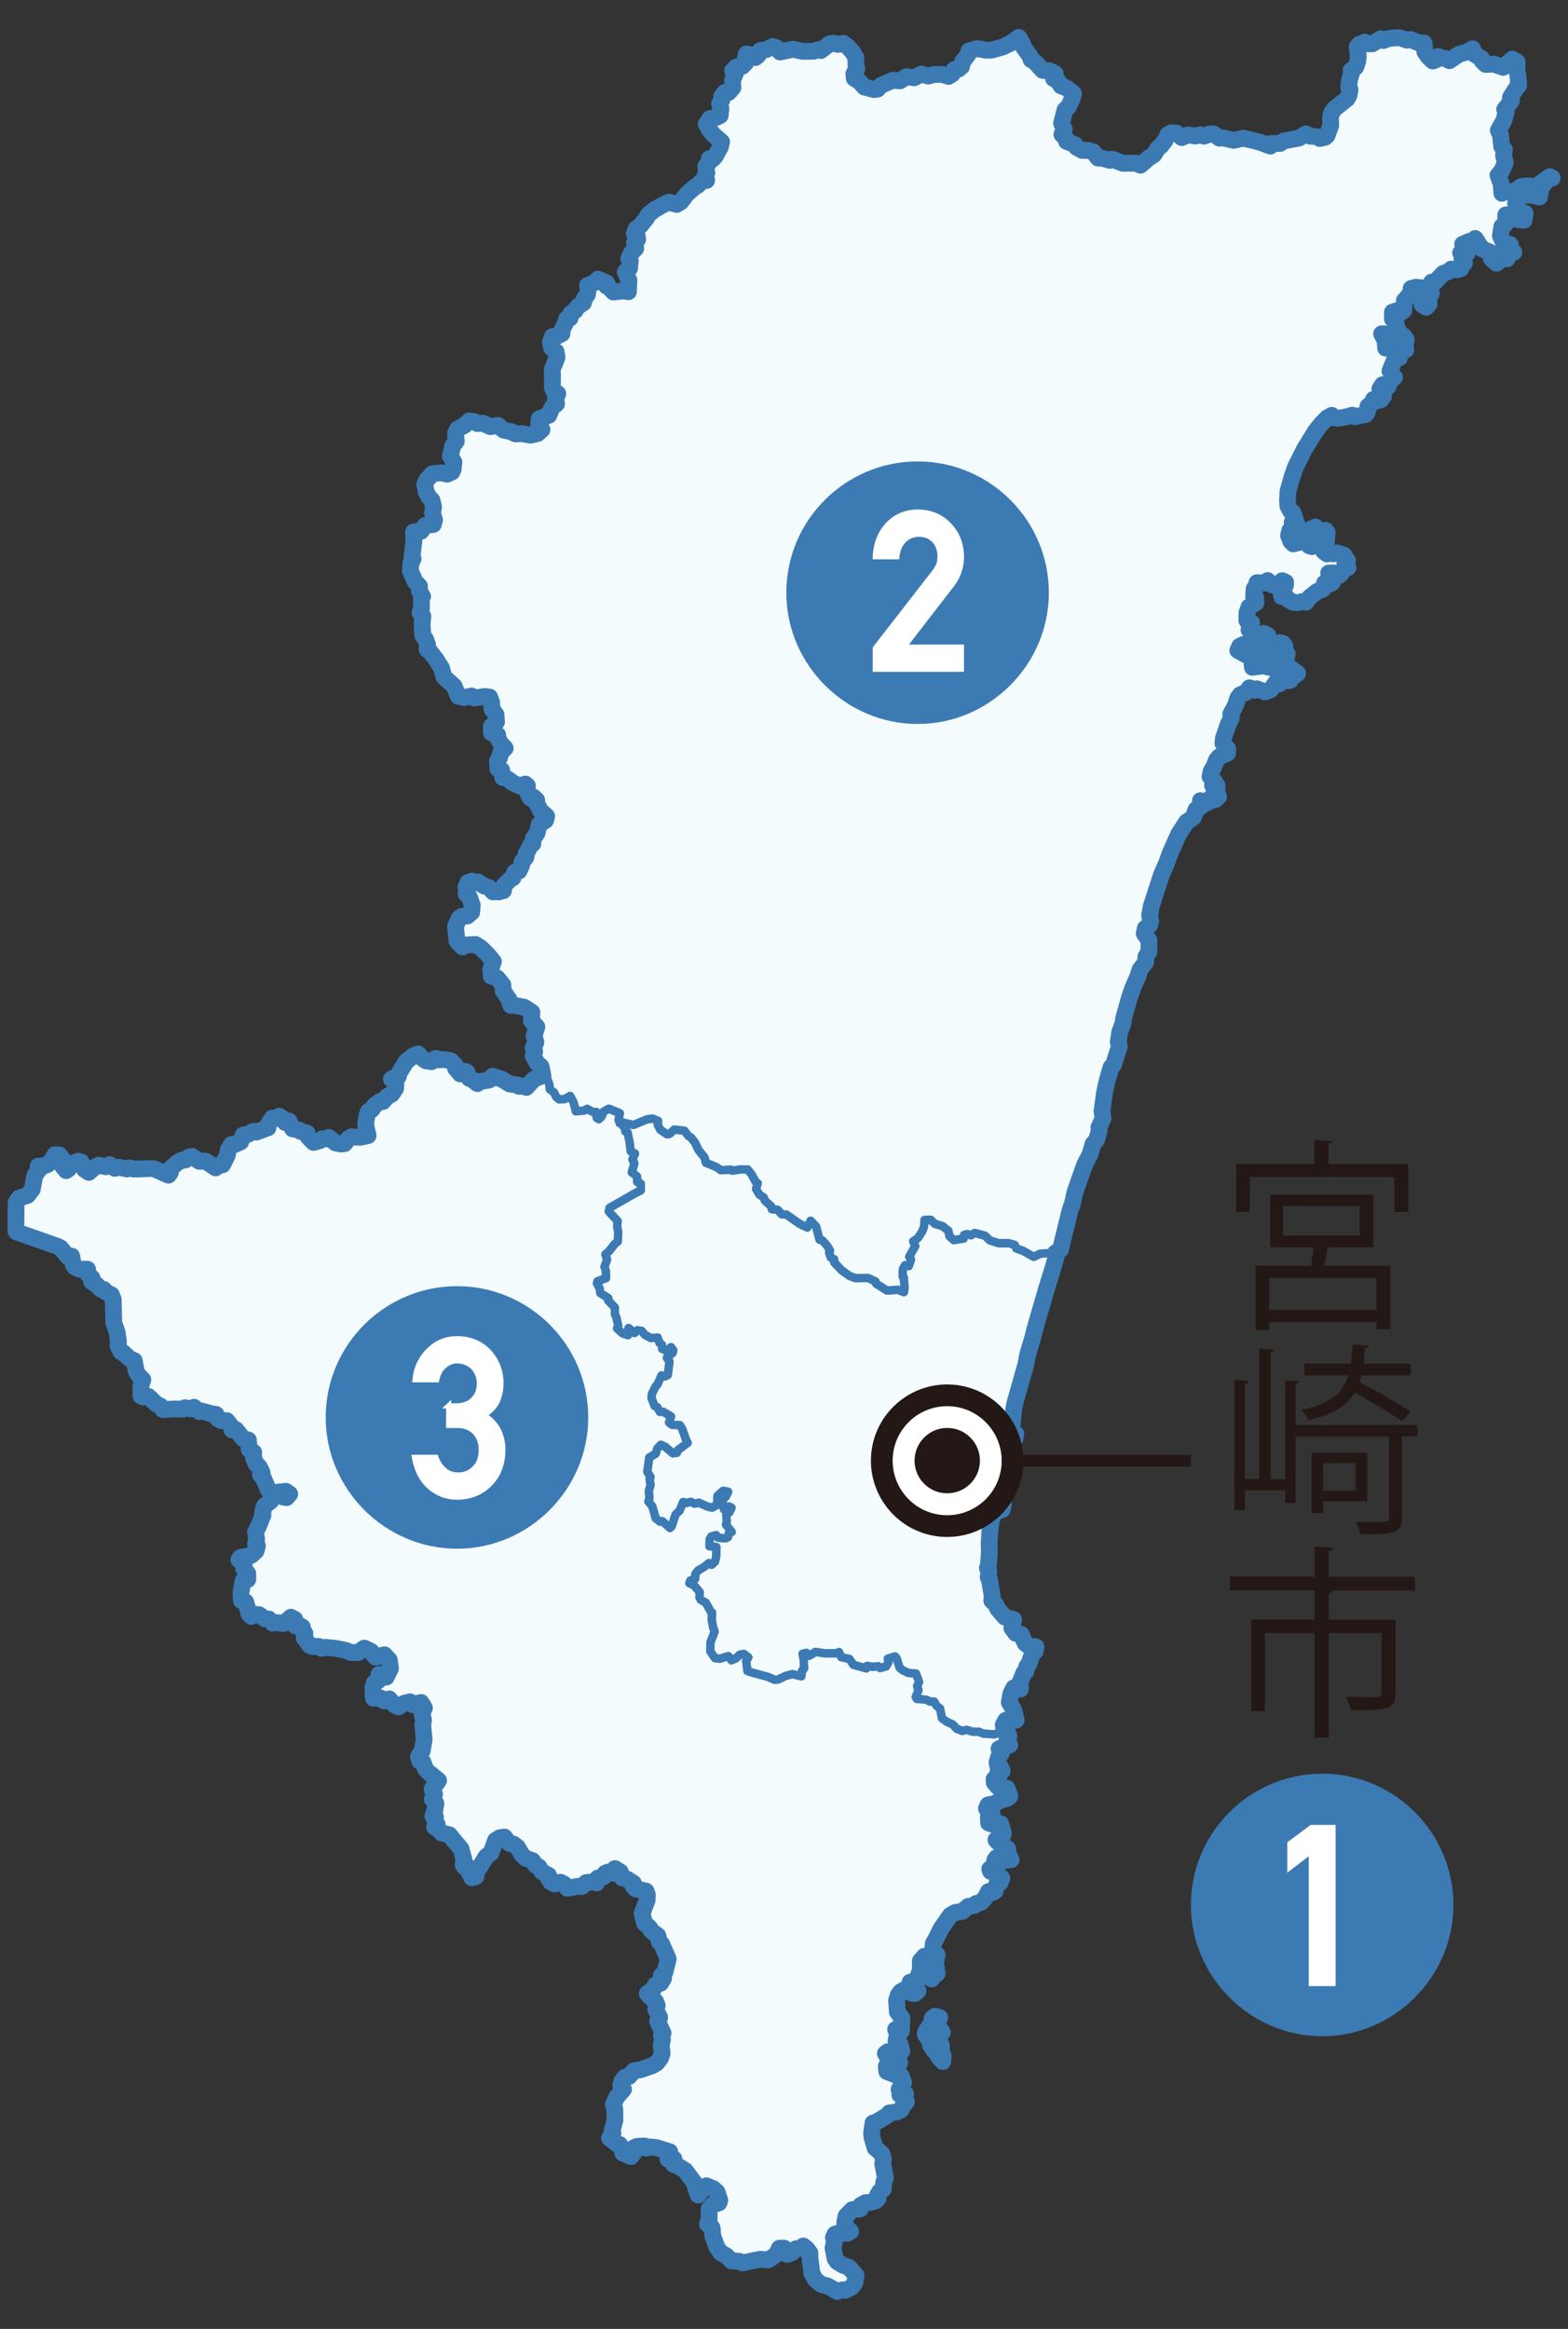 <svg viewBox="0 0 101 150" xmlns="http://www.w3.org/2000/svg"><rect x="0" y="0" width="101" height="150" fill="#333333" stroke="none"/><g stroke="#0b090d" stroke-linecap="square"><path d="m62.1 79.54.2-.06.24.08.24-.15.66.17.32.32.58.17h.64l.38.11.11.23.43.15.68.4.41-.21.73-.05.25-.28.36.05-.35.23.04.31-.18.61-.42 1.35-.71 2.44-.21.81-.3 1.01-.13.67-.68 2.4-.08.36-.13 1.29-.19.24.44.17-.04.26-.26-.05-.19.1-.13.31-.22.07-.26.22-.16.96.02.25-.14.09-.08.48.2.04.06-.38.22.03.2-.94.03-.3.42.16-.09.54-.11.12-.16.9-.29-.05-.24.86-.07.45.12.35.37.05-.09.35-.44.14-.25.54-.09.71-.05.81.02.42-.06.97-.07.16.09.26-.04.35.08.13.19 1.09-.04.28.25.24.15.31.45.51.56.16-.11.54.25.35.35.07.25.57.26.2.44.03-.05.28-.19.18-.22.65-.14.17-.06.3-.13.11-.22.55v.48l-.23-.17-.19.09-.19.39-.1.55.28.47.16.67-.41-.07-.26.08-.16.3.06.31.15.04.17.37-.14.1.18.46-.39-.04-.06-.2.06-.29-.32-.25-.28.11-.72-.05-.28-.12h-.4l-.38-.12-.29.07-.36-.15-.27-.28-.38-.17-.3-.22-.12-.63-.23-.18-.14-.26-.27-.01-.27-.12-.58-.04-.08-.13.18-.44-.09-.26.13-.27-.2-.54-.51-.04-.38-.19-.17-.15-.19-.61-.1-.11-.46.14.05.22-.16.28-.39.11-.11-.12-.36.04-.36-.06-.06.16-.83-.23-.26-.38-.52-.11-.15-.33-.21.08h-.69l-.61-.09-.41.25-.18-.19-.24.06.07.35.03.59-.13.14-.05.37-.58-.14-.45.12-.45.22-.22.03-.45-.19-1.06-.29-.27-.09-.08-.67.14-.21-.28-.22-.26.04-.25.24-.3.13-.19-.27-.56.17-.32-.04-.29-.45.01-.57.27-.7-.09-.22-.1-.55.02-.45-.07-.04-.33-.59-.33-.19-.08-.15.02-.34-.36-.43-.31-.15.07-.18.31-.11.01-.31.17-.22.42-.25.28-.23.18.11.21-.2.08-.32.01-.62-.45-.05.02-.44.11-.2.31-.08.11.16.48.05.17-.08.05-.24.19-.09-.37-.47.05-.21-.03-.42.2-.17.14-.29-.16-.08-.32.2-.13-.36.13-.48.11.01.15-.32-.32-.06-.36.32-.03.59-.32.18-.32-.08-.53-.24-.28.06-.25-.12-.28.08-.2-.07-.23.55-.25.26-.26.75-.11.12-.5-.43-.15.02-.28-.22-.21-.75-.26-.33.07-.2-.04-.48.11-.38-.06-.38.06-.14-.21-.34.13-.92.41-.24.11-.36.23-.23.28.14.49.42.26-.02.05-.18.64-.47-.1-.19-.25-.71-.15-.23-.51-.03-.19-.15.13-.39-.5-.3-.22.01-.17-.31-.17-.07-.2-.53.03-.25.22-.46.14-.16.26-.58.21.07.19-.09.11-.86-.17-.25.37-.31.04-.18-.14-.19-.28.24-.29-.13-.02-.27-.15-.11-.12-.35.89-.46.17-.15.33-.11.27.35.07.56.28.36.23.48.06.54.44-.06.27-.16.31.1.5-.21.87-.49.3.25.72-.38.34.07.29.05.29-.23.33.05.23.23.35-.17.46.04.12.25.4.25v.14l.39.38.7.49.33-.08.08.08.44-.05.19.17.17-.03.07-.35.11-.13-.04-.28.2-.14.1-.36.63-.04.29-.18.44-.08.26.41.4-.07.36.1.44.55.24.05.26.26.13-.44v-.19l.14-.23-.08-.21.07-.43.24-.34-.02-.31.22-.21-.21-.23-.07-.25.11-.28.16-.15-.1-.17.13-.17.34-.12.14-.2.1-.41.17-.28-.19-.11v-.2l.04-.3-.05-.65-.07-.04.01-.48.14-.26.24.06.15-.43-.12-.18.39-.68-.13-.31.31-.22.26-.4.13-.33.03-.43.4-.01.27.26.49.15.38.3.07.35.28.25.63-.1z" fill="none" stroke-linejoin="round" stroke-width=".15"/><path d="m58.22 83.22v.2l.19.11-.17.28-.1.41-.14.2-.34.12-.13.17.1.17-.16.15-.11.28.07.25.21.23-.22.21.02.31-.24.34-.07.43.08.21-.14.23v.19l-.13.44-.26-.26-.24-.05-.44-.55-.36-.1-.4.07-.26-.41-.44.08-.29.18-.63.04-.1.36-.2.14.04.28-.11.13-.07.35-.17.03-.19-.17-.44.05-.08-.07-.33.07-.7-.49-.39-.38v-.14l-.4-.25-.12-.25-.46-.04-.35.17-.23-.23-.33-.05-.29.23-.29-.05.07-.3.49-.5-.09-.33.28-.1-.27-.18.21-.75-.07-.3.01-.4-.21-.24-.24-.16-.18-.3-.2-.2.15-.14-.32-.4-.1-.21-.2-.11-.07-.2-.36.04-.17-.42-.19-.09-.18.11-.48-.01-.17-.4-.33-.37-.22-.08-.42-.3-.55-.62-.44-.34.09-.25-.13-.11-.17-.7-.22-.31-.27-.63-.36-.38-.1-.5.02-.49-.4-.14-.18-.23-.02-.19-.36-.46-.11-.02-.09-.36.06-.37-.06-.33.01-.34-.15-.32.14-.37-.07-.16.12-.37-.26-.41.39-.06.35.15-.01.27.16.31.44.29.16-.04.29-.27.65.07.27.35.16.09.27.35.21.45.4.5.08.33.66.26.31.23.65-.05.08.07.49-.08h.5l.27.34.24.45.14.1-.11.36.21.36.29.2.07.2.41.37.04.18.38.05.25.28.3.01.87.61.48.23.21-.44.36.37.22.85.18.06.3.32.2.33-.06.14.11.31.21.1.01.21.47.5.5.36.39.16.82-.02.47.22.05.15.7.44.69-.05z" fill="none" stroke-linejoin="round" stroke-width=".15"/><path d="m48.41 86.84-.34-.07-.72.38-.3-.25-.87.49-.5.22-.31-.11-.27.16-.44.06-.06-.54-.22-.48-.29-.36-.07-.56-.27-.35-.33.11-.17.15-.89.46-.45.03-.38-.21-.2-.25-.27-.04-.19.18-.38-.33-.04.47-.35-.12-.36-.32.08-.17-.13-.57-.09-.18.01-.42-.44-.45.01-.16-.52-.33-.04-.3-.17-.31.03-.15.55-.2-.01-.47-.09-.26.17-.47-.11-.33.25-.22.35-.45.2-.16.03-.62-.07-.3.03-.4-.57-.61.05-.24 1.63-.93.38-.19v-.43l-.23-.11-.01-.36-.34-.26.17-.58-.13-.26.17-.37-.28-.15-.07-.58-.13-.65-.15-.05.03-.27-.17-.07-.02-.23.7.14.84-.34.26.41-.12.37.07.16-.14.37.15.32-.01.34.06.33-.06.37.09.36.11.02.36.45.02.2.18.23.4.14-.02.49.1.5.36.38.27.63.22.32.17.69.13.11-.09.24.44.35.55.62.42.3.22.08.33.37.17.4.48.01.18-.11.19.09.17.42.36-.04.07.2.2.12.1.2.32.4-.16.14.21.2.18.3.24.17.21.23-.01.39.07.31-.21.75.27.18-.28.1.09.33-.49.5z" fill="none" stroke-linejoin="round" stroke-width=".15"/><path d="m99.98 11.47-.15-.01-.35.33-.22.33-.1.57-.5-.12-.7.01-.19.14-.15.38.16.39.16.19.29.05-.05.45-.52-.05-.22-.32-.45.03-.02.58-.24.16-.09.6.2.46.44.11-.02.19.25.31-.26.03-.18.39-.15-.29-.3.4-.23.17-.33-.29-.09-.42-.52-.22-.43-.66-.29.32-.08-.14-.44.19.14.35.17.2-.44.01.12.21-.03.24.16.19-.24.13v.24l-.25.08-.37-.05-.17.16-.35.12-.52.56h-.22l-.06.35-.1.22.15.16-.18.21.03.47-.19.21-.27-.19-.02-.67.12-.24-.16-.16-.32-.03-.33.08.04.26-.46.51-.04.65-.19.12-.2-.13-.34.11v.44l.22.2-.02.16.17.35-.26.17-.04.36-.58-.28h-.19l.22.41.04.51.19-.05-.05-.4.43-.2.16.08.44-.21.16.24-.07.33.04.31-.37.15-.04.37-.3.06-.31.79.14.28.15.12-.35.34-.05.25-.16.07-.21-.17-.17.26.24.48-.17.22-.26.07-.22-.09-.11.25-.25.21-.03.34-.1.17-.7.14-.18-.09-.42.12-.49.08-.26-.03-.15-.16-.3.17-.38.39-.36.45-.71 1.15-.6 1.2-.2.59-.27.94-.03.59.03.37.17.32.15.09.15.44-.2.19.06.16.28.03-.49.33-.08.33.14.38.16.16.43-.11.01-.23-.29-.12.37-.28.13.45.36.4.2.07-.04-.53-.22-.36.19-.24.29-.14.07.27.23.03.36-.08.1.14-.07.75-.16.46.22.17.26-.13.12.12.28-.05.42.14.22.34-.63-.05-.4.19-.24-.24-.44-.04-.57.34-.37-.14-.45.18-.59.44-.36-.31-.12-.35-.8-.24-.28-.27.04-.32-.15-.27-.61-.39-.42.02-.23-.44h-.36l-.18-.33-.29.03-.25-.12-.18.04-.33-.26-.21.28-1.04.26-.19-.3.05-.67-.28-.45h-.12l-.33-.22-.06.16-.59.43-.41.18-.28-.4.02-.18-.32-.37-.22-.04-.09-.38.22-.36-.16-.31-.29.06-.33-.19-.32.34-.41-.12-.27.63-.56.2-.37-.08-.26.2-.31-.22-.76-.16-.2-.23-.37-.14-.18.3-.47-.19-.19-.28-.29-.11-.18-.23-.02-.23h-.27l-.41-.61-.3-.07-.18-.15-.27.05-.87-.6-.6-.2-.47.01-.3.26-.2.05-.22.42-.25.16-.38.04-.48-.08-.72-.06-.06.16-.24.15-.15-.11-.32-.01-.23.07-.13-.37.33-.53.24-.03.4-.33.04-.77.21-.03.3-.31-.1-.09.21-.63-.04-.39-.14-.23.1-.21.23-.19.02-.16-.14-.3.06-.82.24-.29-.19-.51.05-.4-.15-.37-.6-.4-.39-.17-.16-.13.09-.4.38-.27-.29-.26-.01-.48.21-.29.08-.41-.51-.68.47-.24-.01-.35h.22l.06-.23.4-.17-.1-.6.27-.52.16-.09.13-.78.24-.15.07-.18.43-.15.23-.26.09-.23.4-.14.05-.15.35.01.17-.15.2-.43-.02-.31.27-.4-.03-.52.14-.11-.07-.4.07-.21-.16-.36.06-.22-.16-.18.19-.22.36-.23.16-.29.02-.25-.2-.3.07-.57-.24-.23-.3-.11.05-.34.21-.25.28-.09-.04-.44.15-.22.15-.04.39.13.27-.14.41.1.34-.11.24.23.06.22.53.2.1.18.38.2h.39l.32.09.31.4.33.02.41.13.17-.09.69.28.83-.01.3.14.54-.48.32-.2.27-.42.2-.16.27-.36.17-.36.21-.12.34.02.34.29.4-.17.49.07.32-.08.23.09.4-.15.23.01.36.27.24-.02.68.16.63-.14 1.05.26.68.25.04-.17h.58l.24-.16.99-.19.44-.27.27.15.43.03.19.12.35-.08.12-.11.24-.66-.02-.51.06-.27.2-.28.81-.65.13-.23.06-.36-.08-.14.06-.55.12-.37-.03-.18.3-.21.13-.39.03-.35-.07-.56.16-.18.19.03.12-.16.27.12.24-.01.55-.32.16.11.31-.12.5-.06.27.01.45.15.2-.05.53.22.37.01.04.57.23.32.28.27.17-.06.18-.23.14.1.32.03.26.14.63-.42.49-.14.37-.21.13.36.46.27.04.17.21.21.54-.02.6.21.58-.53.31.17-.01.57.07.36.04.59-.19.24-.34.54.07.21-.44.56.1.15-.16.58-.35.61.14.3.08.76.17.17-.05.4.11.45-.23.52-.24.3.2.54.04.62.19-.1.31.03.42-.1.3-.25.33-.06.67.03.88-.62z" fill="none" stroke-linejoin="round" stroke-width=".15"/><path d="m80.31 39.96.13.18.18-.03-.17.45.35.43-.56.59-.16-.07-.23.11-.12.27.6.33.12-.48.79-.82.15-.13.27.13-.05.45-.46.48.12.2 1.15-.66.22.06.12.16.01.33.14.18-.07.27-.37.25-.6-.12-.31.13-.21-.08-.7.22.01.19.72-.1.33.09.28-.1.24.31.1.29.67-.26.1-.2.49.36-.22.16-.43.04.16.26-.54.05-.15.17-.26-.05-.3.42-.36.15-.56-.21-.13.1-.32-.16-.21.29-.39.16-.15.21-.15.47-.31.57.04.25-.19.38-.32.92-.03.33.31.35-.01.28-.55.24-.17.21-.18.46-.16.25-.07.35.3.32-.14.25.3.01-.03.58.12.13-.21.2-.32-.09-.12.24-.19.09-.33-.18.01.39-.3.19-.16.49-.45.31-.51.79-.51 1.17-.22.26-.13.38-.11-.02.16-.53-.39-.27-.33-.11-.25.37-.16.52-.25.37-.52-.43-.18.03-.2-.47-.31.02.19-.76-.27-.46.01-.38-.1-.15-.55-.07-.2.23-.19-.05-.48.15-.07.08-.72-.02-.2.51-.45.33-.25.35-.3.12-.83.64-.27.14-.19.25-.43-.02-.07-.38-.3-.06-.3.18-.26-.38.16-.36-.05-.27-.23-.19-.22-.32-.31-.29-.33-.21-.22.05-.27.2-.19.33-.05.23-.29.12-.32-.15-.33-.05-.04-.16-.39-.04-.32.2-.78.2-.12.12-.31.07-.23.15-.41-.04-.1-.09-.52-.05-.26-.09-.38-.36-.76-.11-.27.1-.69-.28-.3-.06-.23.25-.22.06-.27-.05-.81.41.03-.55.15-.13.35.03.05-.59-.63-.26-.32-.31-.67-.32-.11-.13-.64.26-.27-.66.13-.14.03-.58.14-.74.14-.04.13-.36-.08-.36.38-.32.17-.45.15-.05.47.12.36.38h.21l.35.17.15.38.18.11.43.05.25-.15.09-.35.53-.37.7-.16.03-.56.45-1.14.04-.33.24-.38.47-.08.51.12.23-.16.36.04.24.12.47-.13.19-.23.4.06.53-.06.22-.37.24-.26.34-.14.48.13.37-.06.29-.18h.15l.17-.23.25-.18.11-.65.46-.38-.06-.51-.11-.21.14-.46-.05-.48-.2-.24.22-.38-.62-.38-.05-.16.15-.29-.06-.16.32-.29.39.06.21-.05.21-.18.61-.1.44.06.37-.16.54.78.34-.15.3.1.38.49.43-.07.23.11.16-.06.19.26.06.43.47-.49.66-.29.15.07.43-.19.23.14.37.06.16-.31.21-.05-.08-.21.38-.29-.01-.17.22-.32.23-.13-.05-.58.23-.2h.38l.07-.46.28-.41.21.14h.32l.11.12.49.2.06.22-.08.23.56.51.45-.08.44-.41.08.16.65.5.1.27.38-.14.41.04.28.11z" fill="none" stroke-linejoin="round" stroke-width=".15"/><path d="m42.49 51.58.46.29.59.69 1.03.6.4-.01.55-.45h.26l.33.12.6-.16.58.33.01.34.43.34.13.26.61.12.26.3.53.21.47-.03.17.09.41.42.14.21.24.06.4.44h.32l.18.4.17.08.16.64.23.17.34.02.24.14.06.24.26.3.24.18.57-.18.17-.22.34.17.55.12.28.17.43.42.19.5-.29.21-.38.04.01.47.18.25.16.06.3.85-.03.32.25.19.07.24.35.14.13.37.4.17.41.58.46.44.41.66.33.2v.15l.33.47.02.59.36.49-.1.11.05.43.13.26.18-.09.15.15.08.24.4.27v.32l.25.11.09.24-.08.18.12.34-.02.6.54.28.23.54.18.33.21.06.33.28.09.25.31.16.31.02.77.29-.09.32-.36.29-.08.17-.06.51-.05.55-.35.22.01.21-.51.55-.17.27-.4.19-.32.3-.16.25.02.22-.22.24-.01.22-.2.09-.13.59-.16.05-.17.39-.22.03-.01.28.22.09.18-.31.13-.39.33-.22.26.25.17.35-.36.64-.34.3-.01.22.59.23.08.25.17.12-.15.31.56.29.24.33.16-.01-.03.22-.63.1-.28-.25-.07-.35-.38-.3-.49-.15-.27-.26-.4.01-.03.43-.13.34-.26.39-.31.22.13.31-.39.68.12.18-.15.43-.24-.06-.14.26-.01.48.07.04.05.65-.04.3-.39-.15-.69.05-.7-.44-.05-.15-.47-.22-.82.01-.39-.15-.5-.36-.47-.5-.01-.21-.21-.1-.11-.31.06-.15-.2-.32-.3-.32-.18-.06-.22-.85-.36-.37-.21.43-.48-.22-.87-.61-.3-.01-.25-.29-.38-.04-.04-.18-.41-.37-.07-.2-.29-.21-.22-.35.12-.35-.14-.11-.25-.45-.26-.34-.5-.01-.5.09-.07-.07-.65.04-.31-.22-.66-.26-.08-.33-.4-.5-.21-.45-.27-.35-.16-.09-.27-.35-.65-.07-.29.27-.16.04-.44-.29-.16-.31.01-.27-.36-.15-.35-.82.14-.59.25-.33.29-.13.31-.01.17.12.44.04.22-.04v-.57l.17-.06.11-.26.14-.81.28.04.21-.46.33.01.59.37.51.15.57-.31.83.33.91-.75.15-.6.38-.13.36.16.42-.28-.32-.72-.13-.03-.63-.66-.13-.43.28-.09.16-.21.19.13.18-.13.1-.44.14-.14-.09-.27-.2-.06-.62.08-.21.15-.33-.02-.15-.14-.43.01-.23-.09-.11-.18-.33-.27.05-.22-.2-.15-.23-.5-.27-.3-.03-.44-.21-.59-.55-.65-.03-.42-.16-.2h-.16l-.44-.64.02-.48.18-.24.12-.7.1-.12-.52-.25-.14-.42-.43-.19-.1-.27-.22-.09-.36-.39-.18-.02-.07-.2.09-.37-.11-.21-.24.01-.27-.32.06-.25-.45-.32-.34.16-.29-.24-.72-.05.15-.85-.08-.41.05-.2.26-.12.31-.32.14-.48.43-.66.59.29z" fill="none" stroke-linejoin="round" stroke-width=".15"/><path d="m71.33 69.54-.18.79-.17 1.25.07.45-.27.59.03.23-.19.59-.22.25-.19.66-.35.68-.5 1.41-.09-.18-.51-.27-.15-.18-.25-.06-.22-.26-.1-.46-.01-.42-.54-.37-.38.09-.32-.14-.37.18-.07.2-.23.11-.5-.14-.24-.12-.34-.46-.32-.14.03-.31-.23-.26-.2-.39-.77-.35-.62-.06.05-.51.08-.17 1.08.25v-.14l.26-.53.33-.02.12-.27.33-.19.02-.16.42-.21-.04-.25.21-.16.06-.36.52.21.07-.24.49-.33.15-.29.14-.04.32.24.18-.11.32.24.74.33.49-1.59.35.11.22.2-.1.3.53.17.29.28.27.43.25-.11z" fill="none" stroke-linejoin="round" stroke-width=".15"/><path d="m69.36 76.44-.13.39-.16.72-.14.38-.51 2.08-.09.46-.36-.05-.25.28-.73.05-.41.2-.68-.39-.43-.15-.11-.23-.38-.11h-.64l-.58-.18-.32-.31-.66-.16-.24.14-.24-.08-.2.06-.16.02-.24-.33-.56-.29.15-.31-.16-.12-.1-.25-.59-.23.02-.22.34-.3.37-.64-.18-.35-.26-.25-.33.22-.13.39-.18.31-.22-.09.01-.28.22-.03.17-.39.16-.05.13-.59.2-.09v-.22l.23-.24-.02-.22.16-.25.32-.3.4-.19.17-.27.51-.55-.01-.21.35-.22.06-.55.62.06.77.35.2.39.23.26-.03.31.32.14.34.46.25.12.49.14.23-.11.07-.2.37-.18.32.14.38-.09.54.37.01.42.11.46.21.26.25.06.15.18.51.27z" fill="none" stroke-linejoin="round" stroke-width=".15"/><path d="m40.5 54.53.72.05.29.24.34-.16.45.32-.06.25.27.32.24-.01.11.21-.09.37.07.2.18.02.36.39.22.09.1.27.43.19.14.42.52.25-.1.12-.12.7-.18.24-.02.48.44.65.16-.01.16.2.03.42.55.65.21.59.03.44.28.31.22.49.2.15-.05.22.33.27.1.18.24.09.43-.01.15.14.33.02.21-.14.63-.09.19.06.09.27-.14.14-.1.44-.18.13-.18-.13-.17.21-.28.09.13.43.64.66.12.03.32.72-.42.28-.36-.16-.38.13-.15.6-.91.75-.83-.33-.57.31-.51-.15-.59-.37-.33-.01-.21.46-.28-.04-.14.81-.11.26-.17.06v.57l-.22.04-.43-.04-.18-.12-.31.01-.29.13-.25.33-.14.59.35.82-.38.06-.84.34-.7-.14-.19.05-.08-.21.08-.44-.7-.29-.33.18-.14.33-.18.18-.14-.1-.03-.38-.24-.01-.34-.19-.2.11-.53.05-.15-.59-.22-.4-.34.2-.37.02-.18-.15-.14-.29-.28-.21-.03-.32-.18-.5-.23-.06-.12-.58-.27-.25-.25-.45.11-.28-.11-.22.19-.37-.12-.42.18-.57-.35-.39.03-.54-.51-.34-.5-.1-.35-.02-.11-.37-.38-.56-.02-.38-.37-.46-.38-.11-.03-.44.17-.5-.36-.44-.45-.44-.35-.22-.62.04-.21.12-.36-.37-.09-.96.23-.51.17-.13.36-.02.28-.24.04-.46-.18-.52-.22-.21.09-.11-.1-.31.12-.3.29-.1.19.12.17-.07.41.27.31.09.25.28h.41l.27-.08.04-.34.38-.37.19-.11.1-.35.29-.09.16-.35.03-.24.27-.3v-.23l.3-.55.13-.08.68-.39.76-.13.18.33.29.16.37.49.21-.01.17-.29.91-.05.24-.16.28.03.48-.05.28.1.28.33.34.6.21.03.15-.3.25-.25z" fill="none" stroke-linejoin="round" stroke-width=".15"/><path d="m61.44 54.91.06.13-.18.76.13.59-.01.36.34.38.09.34-.16.29.2.26.04.25.14.17-.1.31.08.23v.48l.15.12.02.28-.37.23-.11.17.08.24.27.34.39.16.02.17.4.51-.14.24.26.41-.06.39-.17.09.03.56.27.47-.15.31.11.35-.1.18.22.3.21.42-.05.34.64.06.18-.11.47.34.14.2.11.43.12.03.31.47.36.04-.03.49.17.21.06.4.19.27.48.04.37.43.16.04-.15.29-.49.33-.07.24-.52-.21-.06.36-.21.16.04.25-.42.21-.02.16-.33.19-.13.27-.32.02-.26.53v.14l-1.08-.25.36-.29.09-.32-.77-.29-.31-.02-.32-.16-.08-.25-.33-.28-.21-.06-.18-.33-.23-.54-.54-.28.02-.6-.12-.34.08-.18-.09-.24-.25-.11v-.32l-.4-.27-.08-.24-.15-.15-.18.09-.13-.26-.05-.43.1-.11-.36-.49-.02-.59-.33-.48v-.14l-.33-.2-.41-.66-.45-.44-.42-.58-.4-.17-.13-.37-.35-.14-.07-.24-.25-.19.03-.32-.3-.85-.16-.07-.18-.24-.01-.47.38-.04.29-.21-.19-.5-.43-.42-.28-.17-.55-.12-.34-.17-.17.22-.57.18-.24-.17-.26-.31-.06-.24-.24-.14-.34-.02-.23-.17-.16-.64-.17-.08-.18-.4h-.32l-.4-.44-.24-.06-.14-.21-.41-.42.51-.2.18-.13.55-.28.26-.01.17-.21.2-.43.19.08.59-.19.31.09.19-.11.12-.21h.48l.19-.05.3-.32.29-.05.64-.26.11.13.67.32.32.31.63.26-.05.59-.35-.03-.15.13-.03.55.81-.41.26.05.23-.06.23-.25.3.06.69.28.27-.1.77.11.37.36.25.09.53.05.11.09z" fill="none" stroke-linejoin="round" stroke-width=".15"/><path d="m73.81 61.62-.02.36-.36.47-.16.49-.3.7-.23.65-.36 1.28-.05.36-.2.52-.1.65.07.31-.38 1.17-.16.17-.23.79-.25-.01-.25.11-.27-.43-.29-.28-.53-.17.1-.3-.22-.2-.35-.11-.5 1.59-.73-.33-.32-.24-.18.11-.32-.24-.14.04-.16-.04-.37-.43-.48-.04-.19-.27-.06-.4-.17-.21.03-.49-.36-.05-.31-.47-.12-.02-.11-.42-.14-.21-.47-.34-.18.12-.64-.07.05-.34-.21-.42-.22-.29.1-.19-.11-.35.15-.31-.27-.47-.03-.56.17-.09.06-.39-.26-.41.14-.24-.4-.51.27-.03.14-.21.39-.05.77-.22.33.14.47-.4-.03-.3-.13-.25.19-.11-.55-.5.19-.12.24.04.2-.1.37.52.05.3.29-.16.27.15.23.51.4.05 1.31.31.14-.09.44.15.1-.07.54.15.2-.12.29.19 1.15.08.43.3-.03.47-.51-.02-.2.37.51.39.39-.25.15-.32.22-.01.13-.18-.03-.35.33.12.18.18.37.05.5-.1.24.42.13.07.19-.25-.23-.22z" fill="none" stroke-linejoin="round" stroke-width=".15"/><path d="m75.39 54.91-.26.71-.32.73-.66 2.03-.1.59.07.36-.07.26-.28.2-.07.34.31.43-.01.75-.19.31-.26.08.23.22-.19.25-.13-.07-.24-.42-.5.1-.37-.05-.18-.18-.33-.12.03.35-.13.18-.22.01-.15.32-.39.25-.51-.39.2-.37.51.02.03-.47-.43-.3-1.15-.08-.29-.19-.2.12-.55-.15-.09.07-.44-.15-.14.09-1.31-.31-.4-.05-.23-.51-.27-.15-.29.16-.05-.3-.37-.52-.2.1-.24-.04-.19.12.55.5-.19.11.13.25.03.3-.47.4-.33-.14-.77.22-.39.05-.14.21-.27.03-.02-.17-.38-.16-.27-.34-.09-.24.11-.16.37-.23-.02-.29-.15-.12v-.48l-.08-.23.1-.31-.14-.17-.04-.25-.2-.26.16-.29-.09-.34-.34-.38.01-.36-.13-.59.18-.76-.06-.13.23-.15.31-.07.12-.12.78-.2.32-.2.39.05.04.15.33.05.32.15.29-.12.05-.23.2-.33.27-.2.21-.05.33.21.31.29.23.32.22.19.05.27-.16.36.26.38.3-.18.3.06.07.38.43.02.19-.25.27-.14.83-.64.3-.12.25-.35.45-.33.2-.51.71.02.08-.08.48-.15.19.05.2-.23.54.07.11.15-.01.38.27.46-.19.76.31-.02.2.47.18-.03.52.43.25-.37.16-.52.25-.37.33.11.39.27-.16.53.11.02.13-.38z" fill="none" stroke-linejoin="round" stroke-width=".15"/><path d="m86.79 36.1-.17.14.21.32h-.23l-.2.37-.17.15-.35-.18-.3.01.17.27.08.32-.17.12-.35-.06-.1.39-.39.15-.47.38-.24.31-.22-.05-.29.08-.31-.03-.29-.16-.19-.24-.25.03-.04-.19.28-.53.01-.2-.22-.1-.25.33-.38-.05-.31-.29-.06.16-.63-.02-.02.21-.16.18-.03.5h.11l.04.4-.45.27-.13.37-.01.5-.67.07-.28-.11-.41-.04-.38.14-.1-.27-.65-.5-.08-.16-.44.41-.45.08-.56-.51.08-.23-.06-.22-.49-.2-.11-.12h-.32l-.21-.14-.28.41-.07.46h-.38l-.22.2.04.58-.23.13-.22.33.01.16-.38.29.08.21-.21.05-.16.31-.37-.06-.24-.14-.42.19-.15-.06-.66.28-.47.48-.06-.42-.19-.26-.15.06-.24-.11-.43.06-.38-.48-.3-.1-.34.15-.54-.78.13-.16.35-.16-.15-.37-.09-.44.3-.39-.03-.31-.16-.11-.09-.34.12-.14-.07-.31.18-.29.36-.19.17.01.62-.22.32-.31-.1-.27-.27-.19.08-.32-.23-.35.02-.23.23-.11.42-.59-.02-.29.12-.26-.13-.5-.27-.53-.28-.18-.16-.23.2-.17.14-.36.18-.3.37.14.2.23.76.16.31.22.26-.2.37.08.56-.2.27-.63.41.12.32-.34.33.19.29-.06.16.31-.22.36.09.38.22.04.32.37-.02.18.28.4.41-.18.58-.43.07-.16.33.22h.12l.28.45-.05.67.19.3 1.05-.26.2-.28.33.26.19-.04.24.12.29-.03.18.33h.36l.23.44.42-.02.61.39.15.27-.04.32.28.27.8.24.12.35.36.31.59-.44.45-.18.37.14.57-.34.44.04.24.24.4-.19z" fill="none" stroke-linejoin="round" stroke-width=".15"/><path d="m48.24 21.89.9.19.36.2.13-.02.27.22.19-.1.25.15h.19l.85.32.3.2.12-.06.34-.03.17.11.05.35.12.03.23.39.02.15.66.76v.21l.26-.06.19-.19.53-.09.16.09.38-.04.25.18.25.03.33.18.09.36-.15.31.15.33-.16.32.2.36.29.28-.03.18.2.28-.21.35.02.27.46.14.42 1.05.13.16-.43.31-.08.3.11.75-.06.5.03.41.71.01.36.17.21.22.15.28.62.3.19.24.14.32-.05.25.08.2.08 1.03.12.39.27.26.38.2.03.13.39.43.06.35-.03.48-.43.37-.2.52-.41.29-.13-.02-.66.22-.46.21-.2.35-.2.24.06.23-.33.03-.17-.12.09-.35-.11-.29-.04-.54.26-.18.51-.91-.07-.26-.41-.18-.46.33-.31-.19.22-.27-.04-.17-.33-.35-.54-.08-.18-.33-.18-.17-.25.01-.37-.11-.49.31-.26-.21.16-.41-.31-.01-.34.18-.28-.27-.27-.13-.19.08v.28l-.29.07-.13.49.2.28.02.18.29.23-.04.28-.19.06-.53-.3-.09-.37-.41-.21-.45.17-.31-.28-.11-.33-.25-.34-.33.14-.11.26-.17-.06-.29-.29-.18-.07-.49.13.07-.34-.07-.23.02-.4-.12-.25-.28-.19-.11-.33-1.01-.13-.24.33-.21.14-.24-.11-.43.08-.32-.02-.27-.26-.17.04-.45-.34-.27-.09-.81.07-.14.06-.16-.29-.03-.47-.19-.29.1-.38-.2-.68.19-.45-.01-.23.18-.23-.05-.23.15-.24-.11-.26.06-.2-.25-.07-.36-.96-.3-.06.02-.34-.14-.49.19-.25.42-.17.24-.15.3-.04.39-.22.5.33.27-.01.01-.15.3-.29.49-.06.03-.23.48-.67.18-.08.16-.45-.06-.37.24-.44.2-1.19-.09-.32-.21-.23.09-.16.03-.4.31.05.55.2z" fill="none" stroke-linejoin="round" stroke-width=".15"/><path d="m43.29 27.03-.19.25.14.49-.02.34.3.06.36.96.25.07-.06.2.11.26-.15.24.05.23-.18.23.01.23-.19.45.2.68-.1.38.19.29.03.47.16.29.14-.06.81-.07.27.09.44.34.18-.04.27.26.32.02.43-.08.24.11.21-.14.25-.33 1 .13.11.33.28.19.12.25-.02.4.07.23-.07.34-.5-.28.04.43.23.52.36.5.44.85.65.82.16.38.09.83.06.07.04.52-.46.18-.47.09-.26.12-.58.19-.22-.03-.42.14-.06.09-.42.16-.27.43-.49.19-.31-.13-.21.78-.02.56.13.58.14.28-.05.31.2.33-.13.16.06.3.32.38.22.02-.09.86-.24.08-.25.29-.23.59-.3.24-.23.02-.4.39-.3.02-.29.12-.5.01-.22.09-.36.57-.16.36-.4-.09-.3.08-.36-.19-.66-.09-.05.41.07.35-.16.49.05.36.2.45.38.22.18.24-.24.24-.18.58-.13.2-.59-.29-.43.66-.14.48-.31.32-.26.12-.05.2.08.41-.15.85-.1.26-.25.25-.15.3-.21-.03-.34-.6-.28-.33-.28-.1-.48.05-.28-.03-.24.16-.91.05-.17.29-.21.01-.37-.49-.29-.16-.18-.33-.76.12-.68.4.03-.35.24-.33.14-.57.41-.26.07-.27-.39-.35-.28-.52.03-.16-.22-.21-.19.08-.22-.44.03-.36-.13-.11-.38.13-.38-.18-.41-.3-.29-.07-.07-.48-.24-.09-.03-.5.14-.22.07-.32.29-.28-.28-.3-.2-.36v-.19l-.41-.14v-.42l.33-.27-.03-.48-.26-.35-.02-.43-.13-.35-.29-.04-.71.1-.16-.13-.5.1-.36-.08-.27-.66-.65-.58-.16-.58-.34-.54-.39-.5-.2-.15.03-.31-.13-.36-.18-.23-.04-.78.05-.46-.19-.24.1-.27-.01-.6.08-.17-.21-.37.01-.3-.29-.29-.3-.7.04-.5.14-.27-.07-.15.12-.97-.02-.61.48-.04.27-.37.52-.07.08-.29-.13-.43.07-.4-.11-.45-.18-.17-.19-.36-.09-.48.12-.28.38-.41.55-.06.4.09.3-.14.08-.17.05-.46-.23-.38.15-.67.23-.29-.05-.54.13-.24.46-.26.29-.28.33.05.2.12.35-.02.48.22.5-.08.35.3.5.11.28.14.39-.02.57.1.47-.11.23.42.3 1.27.34.13.41.28.53.08.36-.04.36-.52.33.01.21-.08.37.08.19-.11.93.04.22-.08.32-.51.36-.13.13-.29-.06-.33.25-.56.16-.14-.26-.53.05-.14.31-.36-.04-.45.25-.1.54-.05.17-.16.23.24.23.02.27-.09.24.1-.01.16.24.48.23.08z" fill="none" stroke-linejoin="round" stroke-width=".15"/><path d="m61.73 29.86.13.37.23-.07.32.02.15.1.24-.14.06-.17.72.06.48.08.38-.04.25-.16.21-.42.21-.05.3-.27h.47l.6.19.87.61.27-.05.18.15.3.07.41.61h.27l.02.23.18.23.29.11.19.28.47.19-.14.36-.2.18.16.22.28.18.27.53.13.5-.12.26.02.29-.43.59-.22.11-.02.23.23.35-.08.32.27.19.09.26-.31.32-.62.22-.17-.01-.36.19-.18.29.07.31-.12.14.09.34.16.11.03.31-.3.39.09.44.15.37-.35.16-.13.16-.37.16-.44-.06-.61.1-.21.18-.21.05-.39-.06-.32.28.06.16-.15.3.05.16.62.38-.21.38.19.24.05.48-.14.46.11.21.06.52-.46.37-.11.65-.25.18-.17.23h-.15l-.29.18-.37.06-.48-.13-.34.14-.24.26-.22.37-.53.06-.4-.06-.19.23-.47.13-.24-.12-.36-.05-.23.17-.51-.11-.47.06-.24.39-.04.33-.45 1.14-.03.56-.7.16-.53.37-.1.35-.24.14-.43-.04-.18-.11-.15-.38-.35-.17h-.21l-.37-.38-.46-.12-.15.05-.17.45-.38.32.08.36-.13.36-.14.04-.14.74-.04.58-.12.14.27.66-.29.05-.3.32-.19.05h-.48l-.12.21-.19.11-.31-.09-.59.19-.19-.08-.2.43-.17.21-.26.01-.55.28-.18.13-.51.2-.17-.09-.47.03-.53-.2-.26-.31-.61-.12-.13-.26-.43-.34-.01-.34-.58-.33-.6.15-.33-.11h-.26l-.55.45-.4.01-1.03-.6-.59-.69-.46-.29.17-.58.24-.24-.18-.24-.38-.22-.2-.45-.05-.36.16-.49-.07-.35.05-.41.66.09.36.19.3-.08.4.09.16-.36.35-.57.23-.09.5-.01.29-.12.3-.02.4-.39.23-.02.3-.24.23-.59.25-.29.24-.08.09-.86-.22-.02-.32-.38-.06-.3.13-.16-.2-.32.05-.32-.14-.28-.13-.58.02-.56.21-.78.31.14.49-.2.27-.43.42-.16.06-.09.42-.14.22.02.58-.18.26-.12.47-.09.45-.18-.03-.52-.06-.07-.09-.83-.16-.38-.65-.82-.44-.85-.36-.5-.23-.52-.05-.43.51.28.49-.13.18.07.29.29.17.06.11-.26.33-.14.25.34.1.33.32.28.45-.17.41.21.09.37.53.3.19-.06.04-.28-.29-.23-.02-.18-.2-.28.13-.49.29-.07v-.28l.19-.08.27.13.28.27.34-.18.31.01-.16.41.26.21.49-.31.37.11h.25l.18.16.18.33.54.09.33.33.04.18-.23.26.32.2.46-.33.41.19.07.25-.51.91-.26.18.04.54.11.29-.09.35.17.12.33-.03-.06-.23.2-.23.2-.37.46-.2.66-.22.13.02.41-.29.2-.52.43-.37.03-.48-.06-.35-.39-.43-.03-.13-.38-.2-.27-.26-.12-.39-.08-1.03-.08-.2.05-.25-.14-.32-.19-.24-.62-.3-.15-.28-.21-.22-.36-.17-.71-.01-.03-.41.06-.5-.11-.75.08-.3.43-.31.55.17.31-.24.68-.11.31-.29.75.31.32.47.42.01.32-.29h.29z" fill="none" stroke-linejoin="round" stroke-width=".15"/><path d="m68.4 8.66-.34.11-.41-.1-.27.14-.39-.13-.15.04-.15.22.04.44-.28.09-.21.25-.05.34.3.11.24.23-.07.57.2.29-.02.26-.16.29-.36.23-.19.21.16.19-.06.22.16.36-.07.21.07.4-.14.11.03.52-.27.4.02.31-.2.44-.17.14-.35-.01-.05.15-.4.14-.09.23-.23.26-.43.15-.07.18-.24.15-.13.78-.16.09-.27.52.1.6-.4.17-.06.23h-.22l.01.35-.47.24.51.68-.08.41-.21.29.01.48.29.26-.38.27-.09.4.16.13.39.17.6.4.15.37-.05.4.19.51-.24.29-.06.82.14.3-.02.16-.23.19-.1.21.14.23.04.39-.21.63.1.09-.3.31-.21.03-.04.77-.4.33-.24.03-.33.53-.63-.38h-.29l-.32.29-.42-.01-.32-.47-.75-.31-.31.29-.67.11-.32.23-.55-.16-.13-.16-.42-1.05-.46-.14-.02-.27.21-.35-.21-.28.04-.18-.29-.28-.2-.36.16-.32-.15-.33.15-.31-.09-.36-.33-.18-.25-.03-.25-.18-.38.04-.16-.09-.53.09-.19.19-.26.06v-.21l-.66-.76-.02-.15-.23-.4-.12-.02-.05-.35-.17-.11-.34.03-.01-.37.1-.51.15-.17.17-.41.15-.91.09-.29.03-.43.15-.11.03-.22.24-.2-.07-.48.33-.1-.03-.18.21-.32-.11-.1.08-.29-.42-.26v-.5l-.44-.59.16-.4-.04-.16.31-.62.15-.06.08.31.74.61.98-.19.36-.04.3.18.3.03.2-.55.28-.07.16-.2.22-.63-.02-.15.23-.13.57-.14.23.1.43-.9.28-.4.34-.12.16-.23.04-.29.23-.11.23-.24-.05-.69.21-.27-.12-.47.15-.66.2-.41.18-.54-.09-.23.36-.8-.09-.27.2-.25.3-.2.08-.33-.01-.44.31-.28-.06-.47.19-.26-.1-.37.07-.29.25-.16.11-.28.29-.04.19-.16.06-.3.34-.44.08-.27.55-.14.57.11.33-.01.74-.21.52-.25.49-.36.22.36.09.27.41.57.07.23.25.14.49.55.45.03.37.19-.11.31.3.17.18.3.35.13.46.37-.1.36-.23.48-.23.21-.21.86.17.37z" fill="none" stroke-linejoin="round" stroke-width=".15"/><path d="m45.52 11.62.66.13.36-.06.1.09.59.78-.15.47-.02.39.06.43-.17.16-.12.33-.39.03-.23.19-.31.36-.14.04-.38.36-.1.2.34.17.17.23.3.19.06.25-.07.25-.31.19-.35.34-.49.03-.15.29.22.07.57.44.15.58.16.17.6-.15.46-.25.46.59.61.01.24.24-.06.54.14.5-.03.52.07.16-.11.35.05.27-.14.24.07.15-.12.09-.54-.2-.32-.04-.03.39-.09.16.21.23.08.32-.19 1.19-.24.44.06.37-.16.45-.18.08-.48.67-.03.23-.49.06-.3.29-.01.15-.27.01-.5-.33-.39.22-.3.04-.24.15-.42.17-.26-.39-.23-.08-.24-.48.01-.16-.24-.1-.27.09-.23-.02-.23-.24-.17.16-.54.05-.25.1.05.45-.32.36-.05.14.26.53-.16.14-.25.56.07.33-.14.29-.36.13-.32.51-.22.08-.93-.04-.19.11-.37-.08-.21.08-.33-.01-.36.52-.36.04-.53-.08-.41-.28-.34-.13-.3-1.27-.23-.42.27-.25-.22-.32.04-.38.62-.22.22-.53.28-.21-.07-.33.15-.32-.3-.25-.05-.15.01-.83-.04-.3.33-.81-.06-.37-.3-.25-.06-.35.12-.37.31-.03.31-.16-.01-.21.23-.47.08-.27.22-.05.05-.31.28-.17.17-.27.36-.23.07-.29.19-.25.05-.41-.05-.17.46-.18.22-.23.56.24-.01.21.17.08.27.3.69-.07.28.06.03-.75-.23-.53.27-.24.04-.47-.09-.15.17-.37.28-.29-.08-.35.21-.24-.04-.22-.18-.15.12-.31.27-.19.4-.5.1-.21.42-.33.53-.3.4-.18.48.15.28-.18.37-.48.52-.47.17-.08.31-.31z" fill="none" stroke-linejoin="round" stroke-width=".15"/><path d="m42.5 90.94.22-.01.5.3-.13.39.19.15.51.02.15.24.25.71.1.19-.63.47-.06.17-.26.03-.49-.43-.27-.12-.24.23-.11.35-.41.24-.13.92.21.34-.06.14.06.38-.11.38.04.48-.07.2.26.32.21.76.28.22.15-.03.5.44.11-.12.25-.75.26-.26.23-.55.2.07.28-.08.24.12.29-.06.52.24.33.08.32-.18.03-.59.36-.32.32.06-.15.32-.11-.01-.13.48.13.36.32-.2.16.08-.14.29-.2.17.03.42-.05.21.37.47-.19.09-.05.24-.17.08-.48-.05-.11-.16-.32.08-.1.2-.02.44.45.05-.01.62-.08.32-.21.2-.18-.11-.28.23-.42.25-.17.22-.01.31-.31.11-.07.18.31.15.36.43-.02.34.08.15.33.19.33.59.07.04-.02.44.1.56-.51.03-.13.1-.04.38-.26.44-.21.54-.19-.15-.34.06-.1.36-.39.43.02.36-.26.23-.32-.11-.12.13-.07.29.06.17-.06.37-.59.12-.62-.01-.2.32-.39.13-.1.38-.15.24-.31.24-.08.25-.03.43-.18.06-.21.26-.65-.21-.5.07-.68-.3-.17-1-.44-.46-.41-.1-.14-.31.1-.19-.27-.33-.54-.49.08-.23-.1-.22-.51.38-.43-.03-.32-.1-.31.49-.4.54-.02.24.22.17.13.27-.1.12.22.18-.46.54-.17.5.1.02-.08.57.01.27.28.06-.04.31-.72-.03-.04.15.45-.03v.4l-.11.17-.15.8-.14.27.52.3.21.34.17.02.2.23.56.25v.15l.33.31-.07.23.27.17.25.42.07.6.08.23.17.03.17.21.32-.18.25.13.04.22.62.49 1.07-.08.19-.16.28.01.35.16.22.26-.01.16.34.31.16.26.3.24.09.26-.02.27.18.01.22.31.46.26.54.04.2.34-.01.17.23.23v.19l-.42.24-.01.45-.14.21-.01.29-.16.29-.36-.23-.09-.24-.68-.15-.16-.19.03-.17-.41-.26-.32-.1-.11-.36-.35-.22-.11.3-.35-.07-.17.07-.1.23-.38.08-.08.32-.18-.07-.48.04-.29.26-.3-.01-.63.12-.22-.27-.23-.12-.38.12-.24-.14-.15-.24.02-.18-.45-.26-.18-.29-.2-.09-.21-.31-.45-.16-.24-.23-.28-.48-.25-.19-.27-.05-.32-.4-.31.04-.26.16-.29.81-.32.24-.41.67-.2.24-.05.38-.26.06-.19-.36.02-.29-.29-.02-.1-.16.05-.35-.18-.66-.77-.92-.49-.11-.2-.23-.25-.16.17-.15-.12-.25.01-.24-.17-.06.11-.31.09-.5-.24-.28.15-.32-.16-.32.42-.56-.66-.54-.19-.22-.17-.45-.18-.03-.1-.29.25-.4.12-.71-.09-.93.05-.32-.1-.43.16-.36-.22-.35-.52.15-.19-.19-.37.09-.37.24-.28-.15-.32-.37-.32.14-.23-.19-.47.01-.03-.71.09-.28.27-.15.03-.4.47.18.27-.56-.09-.55-.3-.33-.56.16-.3-.38-.44-.21-.4.29h-.47l-.3-.13-.66-.14-.66-.07-.28.06-.17-.12-.41.01-.16-.07-.35-.48.04-.3-.2-.25.04-.15-.23-.13-.23.04-.1-.19.06-.22-.24-.14-.48.41-.42-.06-.28.02-.24-.25-.26-.02-.37-.26-.28-.03-.22.14-.15-.16-.21-.77-.28-.08-.03-.55.14-.74.3-.08v-.38l-.26-.32.03-.25-.34-.32.1-.15.69-.13.31-.28.09-.33-.12-.14.07-.28-.07-.48.2-.39.28-.71-.02-.19.11-.38.4-.31.25-.33.37-.09.18.15.23.04.2-.23.31.03.15-.07.47.03.31.1.24-.13.45.01.46-.23.53-.21.35.26.34.06 1.42.41.47.12.19.15.2-.07.55-.01.21-.21.26.01.27-.11.08-.21-.11-.24.18-.22v-.16l.53-.56.3-.56.06-.24.55-.57.1-.28.53.08-.1-.32-.19-.14.39-.56.13-.07.1-.33.45-.13.39.04.52.77.25.01.59.55.41-.03.19.11.19-.11.51.29.33-.03.2.33.4.13.38-.29h.13l.57.21.1-.38.24-.22.29-.43-.13-.3-.22.08-.53-.4-.13-.27-.35-.09v-.29l.12-.44.45-.1.36.15.08.37.14.29.42-.03.24-.15-.01-.28h.3l.28-.29 1.03-.43.11.08.24-.26.34.19.47.05.2-.19.15.13.28-.11.27.11.32.33.6-.06.25.14.28-.03.14-.14.17-.4.17-.03.43.25.66.07.49.21z" fill="none" stroke-linejoin="round" stroke-width=".15"/><path d="m60.22 129.86.31.09-.17.35.08.23.26.36-.27.42.08.41.13.02.02.56.09.12-.02.36-.27-.29-.1-.26-.19-.15-.24-.37-.06-.28-.27-.41.02-.15.24-.37.24-.2-.06-.29z" fill="none" stroke-linejoin="round" stroke-width=".15"/><path d="m65.04 112.38-.69.25.15.29-.18.25-.1.34.06.25.17.06.1.24-.27.08.08.21-.33.24.01.23.24.26.58.09.19.53-.16.13-.48.13-.35.21-.42.08-.1.23.28.2.1.24-.26.07.02.42.44.15.33-.1.18.62-.06.19-.42.23.14.16.24-.06.1.47.27.01.02.28.21.42-.48.05-.13-.18h-.33l-.11.15-.05.37-.28.21.05.15.45.16.28.28-.11.28-.21.07-.11.48-.14.09-.29-.06-.21.41-.27.29-.32.07-.11.13-.4.06-.37.32-.47.08-.3.17-.62.88-.29.59-.19.33-.03.28.12.41.14.06-.09.49.09.72-.12.03-.22.31-.13-.08-.03-.5.29-.14-.18-.29-.08-.47-.34.02-.26.3v.57l-.22.67-.44.13.03.21.35.07.13.29-.19.16-.22-.02-.39-.27-.31.17-.17.23-.1.34.05.73.3.4-.04.84-.37-.11.12.27-.09.45.26.24.11.44-.25.1-.05.16.16.5-.39-.33-.01-.43-.36.04-.17.11.34.55-.15.03-.12.25.03.33.59.23.35.07.14.41-.29.44-.34.29-.22.06-.46-.03-.49-.14-.13-.16-.51.31-.67.09-.14-.19-.27.01-.38-.23-.82-.08.01-.37-.27-.35-.33.1-.34.39-.17.31-.26-.21-.54.03-.35.21-.18-.01-.07-.32-.3-.27-.1-.18.11-.44-.36-.32-.4-.17v-.56l-.1-.19.17-.13-.08-.26.18-.25.07-.24-.08-.24-.47-.09-.12-.1-.03-.31-.32-.06-.05-.19.32-.33-.17-.35-.15-.11.07-.44-.24-.06-.22-.3-.24.09-.36-.51.05-.24.37-.21.07-.22.22-.26-.37-.31.04-.44-.2-.02-.16-.22-.38.08-.19-.13-.06-.36-.3-.41.1-.36-.18-.48.32-.55.05-.68-.17-.23.1-.26-.11-.18-.19-.01-.08-.2-.23-.14-.07-.24-.24-.21-.42-.07-.29-.23-.4-.1-.4.2-.35.3-.7-.41-.04-.47-.16-.27-.45-.17-.17.04-.13-.19-.19-.02-.23-.23v-.17l-.19-.34-.54-.04-.46-.26-.22-.31-.18-.01.02-.27-.09-.26-.3-.24-.16-.26-.34-.31.01-.16-.22-.26-.35-.16-.28-.01.11-.42.17-.07.23-.34.23-.66.4-.28.13-.3.41-.31.4-.43.2.1.29-.09.56-.49.27-.08.19.08.19-.2.67-.41-.23-.44.3-.05.31.19h.63l.32-.07.22-.2v-.19l.19-.13.08-.31-.06-.32.3-.18-.1-.31.22-.23.32-.06.41.07.27-.17.46.04.26-.18.13-.26-.06-.13.06-.45.14-.19.01-.25.22-.35.23-.23-.11-.83.17-.46 1.06.29.44.19.23-.03.45-.22.45-.12.58.15.05-.38.14-.14-.04-.59-.07-.35.24-.06.18.19.41-.25.61.09h.69l.21-.08.15.33.52.11.26.38.83.23.06-.16.36.06.36-.04.11.12.39-.11.16-.28-.05-.22.46-.14.1.11.19.61.17.15.38.19.51.04.2.54-.13.27.09.26-.18.44.08.13.58.04.27.12.27.01.13.26.24.18.12.63.3.22.38.17.27.28.36.15.29-.07.38.12h.4l.28.12.72.05.28-.11.32.24-.06.3.06.2z" fill="none" stroke-linejoin="round" stroke-width=".15"/><path d="m57.91 134.57.16.02-.11.33.37-.05-.04.19.09.33-.19.18-.16.33-.24.12-.51.07-.1.14-.69.42-.26.09-.09.67.03.26.19.66.45.4.09.34-.04.3.17.88-.11.32-.03.44-.24.16-.13.22.05.18-.14.17-.31.1-.38.03-.28.16-.05.24-.52.05-.39.4-.09.43.05.26.33.31-.2.12h-.62l-.19.06-.1.21.08.17-.1.51.13.68.14.21.35.21.41.15.45.51-.08.5-.21.26-.4.21-.17-.04-.35.11-.6-.35-.43-.1-.4-.34-.2-.38-.13-.99v-.32l-.22-.29-.21-.16-.17.14-.31.04-.23.24-.32.12-.2-.4h-.31l-.2.41-.52.35-.51-.05-1.15.24-.22-.11-.48-.02-.33-.33-.36-.2-.25-.34-.27-.74-.04-.52-.3-.24.11-.29-.01-.69.23-.26.41-.13.05-.17-.17-.52-.24-.22-.45-.19-.21.16-.31.44-.14-.35-.1-.42-.6-.81-.48-.3-.28-.09.03-.36-.39.02.12-.48-.86-.27-.39-.04-.29.08-.07-.14-.49.02-.18.08-.16.26.12.09-.18.23-.53-.23.03-.27-.23-.28-.18-.03-.47-.38.22-.32-.05-.18.18-.65-.01-.72-.09-.3.21-.47.44-.5-.17-.26.06-.26.2-.26.27-.05.31-.36.45-.08.74-.26.3-.18.23-.31.1-.3-.06-.51.08-.37-.07-.27.11-.15-.35-.76.13-.25-.25-.51.09-.28-.12-.27-.31-.24-.21-.24.39-.28.14-.27.34-.12.18-.31-.15-.17.24-.23.21-.85-.42-.96-.16-.14-.09-.4-.42-.31-.1-.18-.33-.32-.16-.63.32-.83.02-.36.36.23.16-.29.01-.29.14-.21.01-.45.42-.24v-.19l.19.02.13.19.17-.04.45.17.16.27.04.47.7.41.35-.3.4-.2.4.1.29.23.42.07.24.21.07.24.23.14.08.2.19.01.11.18-.1.26.17.23-.05.68-.32.55.19.48-.11.36.3.41.06.36.19.13.38-.08.16.22.2.02-.04.44.37.31-.22.26-.07.22-.37.21-.05.24.36.51.24-.09.22.3.24.06-.06.44.14.11.17.35-.31.33.04.19.32.06.03.31.12.1.47.09.08.24-.07.24-.18.25.08.26-.17.13.1.19v.56l.4.17.36.32-.11.44.1.18.3.27.07.32.18.01.35-.21.54-.03.26.21.17-.31.34-.39.33-.1.27.35-.01.37.82.08.38.23.28-.01.13.19.68-.09.5-.31.13.16.49.14.46.03.22-.06z" fill="none" stroke-linejoin="round" stroke-width=".15"/><path d="m48.41 107.72-.17.46.11.83-.23.23-.22.35-.01.25-.14.19-.06.45.06.13-.13.26-.26.18-.46-.04-.27.17-.41-.07-.32.05-.22.24.1.31-.3.18.07.32-.09.31-.18.13v.19l-.23.2-.32.07h-.63l-.31-.19-.3.05.23.44-.67.41-.19.2-.19-.08-.27.08-.56.49-.29.09-.2-.1-.4.43-.41.31-.12.3-.41.28-.23.66-.23.34-.17.07-.11.42-.19.16-1.07.08-.62-.49-.04-.22-.25-.13-.32.18-.17-.21-.17-.03-.08-.23-.07-.6-.25-.42-.27-.17.07-.23-.33-.31v-.15l-.56-.25-.2-.23-.17-.02-.21-.34-.52-.3.14-.27.15-.8.11-.17v-.4l-.45.03.04-.15.72.02.04-.3-.28-.06-.01-.27.08-.57-.1-.02.17-.5.46-.54-.22-.18.1-.13-.13-.26-.22-.17.02-.24.4-.54.31-.49.32.1.43.03.51-.38.11.22-.1.23.55.49.27.33-.1.19.14.31.4.1.45.46.17 1 .68.3.5-.07.65.21.21-.26.18-.06.03-.43.08-.26.31-.23.15-.24.1-.38.39-.13.2-.32.62.01.59-.12.06-.37-.06-.17.07-.29.12-.13.32.11.26-.23-.02-.36.39-.43.1-.36.34-.06.19.15.21-.54.26-.44.04-.38.13-.1.51-.03.09.22-.27.7-.01.57.29.45.32.04.56-.17.19.27.3-.13.25-.24.26-.04.28.22-.14.21.08.67z" fill="none" stroke-linejoin="round" stroke-width=".15"/></g><path d="m68.33 80.47-.36-.05-.25.28-.73.05-.41.2-.68-.39-.43-.15-.11-.23-.38-.11h-.64l-.58-.18-.32-.31-.66-.17-.24.15-.24-.08-.2.06-.03.23-.63.1-.28-.25-.07-.35-.38-.3-.49-.15-.27-.26-.4.01-.03.43-.13.33-.26.4-.31.22.13.31-.39.68.12.18-.15.43-.24-.06-.14.26-.01.48.07.04.05.65-.04.3-.39-.15-.69.05-.7-.44-.05-.15-.47-.22-.82.01-.39-.15-.5-.36-.47-.5-.01-.21-.21-.1-.11-.31.06-.14-.2-.33-.3-.33-.18-.05-.22-.85-.36-.37-.21.44-.48-.23-.87-.61-.3-.01-.25-.29-.38-.04-.04-.18-.41-.37-.07-.2-.29-.2-.21-.36.11-.36-.14-.1-.24-.45-.27-.34h-.49l-.5.08-.08-.07-.65.04-.3-.22-.67-.26-.08-.33-.4-.5-.21-.45-.27-.35-.16-.09-.27-.35-.65-.07-.29.27-.16.04-.44-.29-.16-.31.01-.27-.35-.15-.39.06-.84.35-.7-.15.02.23.17.07-.03.27.14.05.14.65.07.58.28.15-.17.37.13.26-.17.58.34.26.02.36.22.11v.43l-.38.19-1.63.93-.05.24.57.61-.03.4.07.3-.03.62-.2.16-.34.45-.26.22.11.33-.17.47.09.26.01.47-.55.2-.03.15.17.31.04.3.52.33-.01.15.43.46v.42l.09.18.13.57-.08.17.36.32.35.12.04-.46.38.32.19-.18.27.04.2.25.38.21.45-.03.12.35.15.11.02.27.29.13.28-.24.14.19-.04.18-.37.31.17.25-.11.86-.19.09-.21-.07-.26.58-.14.16-.22.46-.03.25.2.53.17.07.17.31.22-.01.5.3-.13.39.19.15.51.03.15.23.25.71.1.19-.64.47-.05.17-.26.03-.49-.42-.27-.13-.24.22-.11.36-.41.24-.13.92.21.34-.06.14.06.38-.11.38.04.48-.07.2.26.32.21.76.28.22.15-.03.5.44.11-.12.25-.75.26-.26.23-.55.2.07.28-.08.25.12.28-.06.53.24.32.08.32-.18.03-.59.36-.32.32.06-.15.32-.11-.01-.13.48.13.36.32-.2.16.08-.14.29-.2.17.03.42-.05.21.37.47-.19.09-.05.24-.17.08-.48-.05-.11-.16-.31.08-.11.2-.02.44.45.05-.01.62-.08.32-.21.2-.18-.11-.28.23-.42.25-.17.22-.01.31-.32.11-.06.18.31.15.36.43-.02.34.08.15.33.19.33.59.08.04-.03.45.1.55.09.22-.27.7-.01.57.29.45.32.04.56-.17.19.27.3-.13.25-.24.26-.04.28.22-.14.21.08.67.27.09 1.06.29.45.19.22-.03.45-.22.45-.12.58.14.05-.37.13-.14-.03-.59-.07-.35.24-.06.18.19.41-.25.61.09h.69l.21-.08.15.33.52.11.26.38.83.23.06-.16.36.06.36-.04.11.12.39-.11.16-.28-.05-.22.46-.14.1.11.19.61.17.15.38.19.51.04.2.54-.13.27.09.26-.18.44.08.13.58.04.27.12.27.01.13.26.24.18.12.63.3.22.38.17.27.28.36.15.29-.07.38.12h.4l.28.12.72.05.28-.11.32.25-.06.29.06.2.39.05-.18-.47.14-.1-.17-.37-.15-.04-.06-.31.16-.3.26-.08.41.07-.16-.67-.28-.47.1-.55.19-.39.19-.09.23.17v-.48l.22-.55.13-.11.06-.3.14-.17.22-.65.19-.18.05-.28-.44-.03-.26-.2-.25-.57-.35-.07-.25-.35.11-.54-.56-.16-.45-.51-.15-.31-.25-.24.04-.28-.18-1.09-.09-.13.04-.35-.09-.26.07-.16.07-.97-.03-.42.05-.81.09-.71.25-.54.44-.14.09-.35-.37-.05-.12-.35.07-.45.24-.86.29.05.16-.9.11-.12.09-.54-.42-.16-.03.3-.2.94-.22-.03-.06.38-.2-.04.08-.48.14-.09-.02-.25.16-.96.26-.22.22-.07.13-.31.19-.1.26.05.04-.26-.44-.17.19-.24.13-1.28.08-.37.68-2.4.13-.67.3-1.01.21-.81.71-2.44.42-1.35.17-.61-.03-.31z" fill="#f3fbfd"/><path d="m68.33 80.47-.36-.05-.25.28-.73.05-.41.2-.68-.39-.43-.15-.11-.23-.38-.11h-.64l-.58-.18-.32-.31-.66-.17-.24.15-.24-.08-.2.06-.03.23-.63.1-.28-.25-.07-.35-.38-.3-.49-.15-.27-.26-.4.01-.03.43-.13.33-.26.4-.31.22.13.31-.39.68.12.18-.15.43-.24-.06-.14.26-.01.48.07.04.05.65-.04.3-.39-.15-.69.05-.7-.44-.05-.15-.47-.22-.82.01-.39-.15-.5-.36-.47-.5-.01-.21-.21-.1-.11-.31.06-.14-.2-.33-.3-.33-.18-.05-.22-.85-.36-.37-.21.44-.48-.23-.87-.61-.3-.01-.25-.29-.38-.04-.04-.18-.41-.37-.07-.2-.29-.2-.21-.36.11-.36-.14-.1-.24-.45-.27-.34h-.49l-.5.08-.08-.07-.65.04-.3-.22-.67-.26-.08-.33-.4-.5-.21-.45-.27-.35-.16-.09-.27-.35-.65-.07-.29.27-.16.04-.44-.29-.16-.31.01-.27-.35-.15-.39.06-.84.35-.7-.15.02.23.17.07-.03.27.14.05.14.65.07.58.28.15-.17.37.13.26-.17.58.34.26.02.36.22.11v.43l-.38.19-1.63.93-.05.24.57.61-.03.4.07.3-.03.62-.2.16-.34.45-.26.22.11.33-.17.47.09.26.01.47-.55.2-.03.15.17.31.04.3.52.33-.01.15.43.46v.42l.09.18.13.57-.08.17.36.32.35.12.04-.46.38.32.19-.18.27.04.2.25.38.21.45-.03.12.35.15.11.02.27.29.13.28-.24.14.19-.04.18-.37.31.17.25-.11.86-.19.09-.21-.07-.26.58-.14.16-.22.46-.03.25.2.53.17.07.17.31.22-.01.5.3-.13.39.19.15.51.03.15.23.25.71.1.19-.64.47-.05.17-.26.03-.49-.42-.27-.13-.24.22-.11.36-.41.24-.13.92.21.34-.06.14.06.38-.11.38.04.48-.07.2.26.32.21.76.28.22.15-.03.5.44.11-.12.25-.75.26-.26.23-.55.2.07.28-.08.25.12.28-.06.53.24.32.08.32-.18.03-.59.36-.32.32.06-.15.32-.11-.01-.13.48.13.36.32-.2.16.08-.14.29-.2.17.03.42-.05.21.37.47-.19.09-.05.24-.17.08-.48-.05-.11-.16-.31.08-.11.2-.02.44.45.05-.01.62-.08.32-.21.2-.18-.11-.28.23-.42.25-.17.22-.01.31-.32.11-.06.18.31.15.36.43-.02.34.08.15.33.19.33.59.08.04-.03.45.1.55.09.22-.27.7-.01.57.29.45.32.04.56-.17.19.27.3-.13.25-.24.26-.04.28.22-.14.21.08.67.27.09 1.06.29.45.19.22-.03.45-.22.45-.12.58.14.05-.37.13-.14-.03-.59-.07-.35.24-.06.18.19.41-.25.61.09h.69l.21-.08.15.33.52.11.26.38.83.23.06-.16.36.06.36-.04.11.12.39-.11.16-.28-.05-.22.46-.14.1.11.19.61.17.15.38.19.51.04.2.54-.13.27.09.26-.18.44.08.13.58.04.27.12.27.01.13.26.24.18.12.63.3.22.38.17.27.28.36.15.29-.07.38.12h.4l.28.12.72.05.28-.11.32.25-.06.29.06.2.39.05-.18-.47.14-.1-.17-.37-.15-.04-.06-.31.16-.3.26-.08.41.07-.16-.67-.28-.47.1-.55.19-.39.19-.09.23.17v-.48l.22-.55.13-.11.06-.3.14-.17.22-.65.19-.18.05-.28-.44-.03-.26-.2-.25-.57-.35-.07-.25-.35.11-.54-.56-.16-.45-.51-.15-.31-.25-.24.04-.28-.18-1.09-.09-.13.04-.35-.09-.26.07-.16.07-.97-.03-.42.05-.81.09-.71.25-.54.44-.14.09-.35-.37-.05-.12-.35.07-.45.24-.86.29.05.16-.9.11-.12.09-.54-.42-.16-.03.3-.2.94-.22-.03-.06.38-.2-.04.08-.48.14-.09-.02-.25.16-.96.26-.22.22-.07.13-.31.19-.1.26.05.04-.26-.44-.17.19-.24.13-1.28.08-.37.68-2.4.13-.67.3-1.01.21-.81.71-2.44.42-1.35.17-.61-.03-.31z" fill="none" stroke="#3c7ab4" stroke-linecap="round" stroke-linejoin="round" stroke-width=".54"/><path d="m99.83 11.38-.88.62-.67-.03-.33.06-.3.25-.42.1-.31-.03-.18.1-.05-.62-.2-.54.25-.3.22-.52-.11-.45.05-.4-.17-.18-.08-.75-.14-.3.35-.61.16-.58-.1-.15.44-.56-.07-.21.34-.54.19-.24-.04-.59-.07-.36.01-.57-.31-.17-.59.53-.59-.21-.54.02-.21-.21-.04-.17-.46-.27-.13-.36-.37.21-.49.14-.63.42-.26-.14-.32-.03-.14-.1-.18.23-.17.06-.29-.28-.22-.31-.05-.57-.35-.01-.54-.22-.2.05-.45-.15-.27-.01-.5.06-.31.12-.16-.12-.55.33-.24.01-.27-.12-.12.16-.19-.03-.16.18.07.56-.03.35-.13.39-.3.21.03.18-.12.37-.07.55.09.14-.06.36-.13.23-.81.65-.2.28-.06.27.02.51-.24.66-.12.11-.35.08-.19-.12-.43-.03-.27-.15-.44.27-.99.19-.24.16h-.58l-.04.17-.67-.25-1.06-.26-.63.14-.68-.16-.24.02-.36-.27-.23-.01-.4.15-.23-.09-.32.08-.49-.07-.4.17-.34-.29-.34-.02-.21.12-.17.36-.27.36-.2.16-.27.42-.32.2-.54.47-.3-.13-.83.01-.69-.27-.16.08-.42-.13-.33-.02-.31-.4-.32-.09h-.39l-.38-.21-.1-.17-.53-.2-.06-.22-.24-.23.15-.35-.17-.37.22-.86.22-.21.23-.48.1-.36-.46-.37-.35-.13-.18-.3-.3-.17.11-.31-.36-.19-.46-.03-.49-.55-.25-.14-.07-.23-.41-.57-.09-.27-.22-.36-.49.36-.52.25-.74.21-.33.01-.57-.11-.55.14-.08.27-.34.44-.06.3-.18.16-.3.04-.11.28-.25.16-.43-.13-.51.01-.36.1-.46-.13-.45.24-.51-.07-.4.27-.47-.04-.78.34-.2.23-.23.03-.62-.16-.33-.37-.32-.19-.03-.3.19-.32-.05-.14-.02-.6-.22-.36-.28-.31-.3-.23-.35.07-.32-.08-.22.05-.56.43-.18-.06-.28.1-.71.01-.61-.14-.84.18-.19-.25-.27-.11-.42.2-.41.07-.13.31-.17.14-.33-.18-.26-.05-.09.46.05.11-.21.22-.39.04-.24.25.18.17-.19.45.03.46-.28.32-.24-.01-.2.25.01.24-.15.25.09.31-.05.44-.28.14-.39.06-.23.35.21.39.26.3.52.46-.08.33-.33.6-.16.17-.22-.02-.03.26-.2.24.07.42-.11.17.1.31-.29.03-.31.31-.17.09-.52.46-.37.49-.28.17-.48-.15-.4.18-.53.3-.42.33-.1.21-.4.5-.27.19-.12.31.18.15.04.22-.21.24.08.35-.28.29-.17.37.1.15-.05.47-.27.24.23.53-.03.74-.28-.05-.69.07-.27-.3-.17-.08.01-.21-.56-.24-.22.23-.46.18.05.17-.05.41-.19.25-.07.29-.36.23-.17.27-.28.17-.05.31-.22.05-.08.27-.23.47.01.21-.31.16-.31.03-.12.37.06.35.3.25.06.37-.32.81.03.3-.01.83.05.15.3.25-.15.32.07.33-.28.21-.22.53-.62.22-.04.38.22.32-.27.24-.47.12-.57-.1-.39.02-.28-.14-.5-.11-.35-.3-.5.08-.48-.22-.35.02-.2-.12-.33-.05-.29.28-.46.25-.13.25.05.54-.23.29-.15.67.23.38-.05.46-.08.17-.3.14-.4-.09-.55.06-.38.41-.12.28.09.48.19.36.18.17.11.45-.07.4.13.43-.08.29-.52.07-.27.37-.48.04.02.61-.12.97.07.15-.14.27-.04.5.3.7.29.29-.01.3.21.37-.08.17.01.6-.1.27.19.24-.05.46.04.78.18.23.13.36-.03.3.2.15.39.51.34.54.16.58.65.58.27.66.36.08.5-.1.16.13.71-.1.29.04.13.35.02.43.26.35.03.48-.33.27v.42l.41.14v.19l.2.36.28.3-.29.28-.07.32-.14.22.03.5.24.09.07.48.29.07.41.3.38.17.38-.12.13.11-.03.36.22.44.19-.08.22.21-.03.16.28.52.39.35-.07.27-.41.27-.14.56-.24.34-.03.34-.13.08-.3.55-.01.23-.26.3-.03.24-.16.35-.29.09-.1.35-.19.11-.38.37-.04.34-.27.08h-.41l-.25-.28-.31-.09-.41-.27-.17.07-.19-.12-.29.1-.12.3.09.31-.08.11.22.22.18.51-.04.46-.28.24-.36.02-.17.13-.23.51.09.96.36.37.21-.12.62-.04.35.22.45.44.36.44-.17.5.03.44.38.11.37.46.02.38.38.56.11.37.35.02.51.1.5.34-.03.54.35.39-.18.57.12.42-.18.37.1.22-.1.28.24.45.27.25.12.58.23.06.18.5.03.32.28.21.14.29.18.15.37-.02.34-.2.22.41.15.58.53-.05.2-.11.34.19.24.01.03.38.14.09.18-.17.14-.33.33-.18.7.29-.08.44.08.21.19-.05.7.15.84-.35.38-.06.36.15-.01.27.16.31.44.29.16-.04.29-.27.65.07.27.35.16.09.27.35.21.45.4.5.08.33.66.27.31.21.65-.04.08.07.49-.08h.5l.27.34.24.45.14.1-.11.36.21.36.29.2.07.2.41.37.04.18.38.04.25.29.3.01.87.61.48.23.21-.44.36.37.22.85.18.05.3.33.2.33-.06.14.11.31.21.1.01.21.47.5.5.36.39.15.82-.01.47.22.05.15.7.44.69-.05.39.15.04-.3-.05-.65-.07-.04.01-.48.14-.26.24.06.15-.43-.12-.18.39-.68-.13-.31.31-.22.26-.4.13-.33.03-.43.4-.01.27.26.49.15.38.3.07.35.28.25.63-.1.03-.23.2-.06.24.08.24-.15.66.17.32.31.58.18h.64l.38.11.11.23.43.15.68.39.41-.2.73-.05.25-.28.35.05.1-.46.51-2.08.14-.38.16-.72.13-.39.5-1.41.35-.68.19-.66.22-.25.18-.59-.02-.23.27-.59-.07-.45.17-1.24.18-.8.23-.79.16-.17.38-1.17-.07-.31.1-.65.2-.52.05-.36.36-1.28.22-.65.31-.7.16-.49.36-.47.02-.36.19-.31.01-.75-.31-.43.07-.34.28-.2.07-.26-.07-.36.1-.59.66-2.03.32-.73.26-.71.52-1.17.51-.79.45-.31.16-.49.3-.19-.01-.38.33.17.19-.09.12-.24.31.09.22-.2-.12-.13.03-.58-.3-.01.14-.25-.3-.32.07-.35.16-.25.18-.46.17-.21.55-.23.01-.29-.31-.35.03-.33.32-.93.19-.37-.04-.25.31-.57.15-.47.15-.21.39-.16.21-.29.32.16.14-.1.55.21.36-.15.3-.42.26.05.14-.17.54-.05-.15-.26.42-.04.22-.16-.48-.36-.1.2-.68.26-.09-.29-.24-.31-.28.1-.33-.09-.71.1-.02-.19.7-.22.21.08.31-.13.6.12.37-.25.07-.27-.14-.18-.01-.33-.12-.16-.22-.06-1.15.66-.11-.2.45-.48.05-.45-.27-.13-.15.13-.79.82-.12.48-.6-.33.12-.27.23-.11.16.07.56-.59-.35-.43.17-.45-.18.03-.13-.18.01-.5.13-.37.45-.27-.04-.4h-.11l.03-.5.16-.18.02-.21.63.02.06-.16.31.29.38.05.25-.33.22.1-.01.2-.28.53.04.19.25-.03.19.24.29.16.31.03.29-.08.22.05.24-.31.47-.38.39-.15.1-.39.35.06.17-.12-.08-.32-.17-.27.3-.01.35.18.17-.15.2-.37h.23l-.21-.32.17-.14-.23-.35-.42-.13-.28.05-.12-.12-.26.13-.22-.17.16-.46.07-.75-.1-.14-.36.08-.23-.04-.07-.26-.29.14-.19.24.22.36.04.53-.2-.07-.36-.4-.14-.45-.35.28.28.12-.01.23-.43.11-.16-.16-.14-.38.08-.33.49-.33-.28-.03-.06-.16.2-.19-.15-.44-.15-.09-.17-.32-.03-.37.03-.59.27-.94.2-.59.6-1.2.71-1.15.36-.45.38-.39.3-.17.15.16.26.03.49-.08.42-.12.18.1.7-.15.1-.17.03-.34.25-.21.11-.25.22.1.26-.08.17-.23-.24-.47.17-.26.21.17.16-.07.05-.25.35-.34-.15-.12-.14-.28.32-.79.29-.06.04-.37.37-.15-.04-.31.07-.33-.16-.24-.44.21-.16-.08-.43.2.05.4-.19.05-.04-.51-.22-.41h.19l.57.28.05-.36.26-.17-.17-.35.02-.16-.22-.19v-.45l.34-.11.2.13.19-.12.04-.65.46-.51-.03-.26.32-.08.32.03.16.16-.12.24.02.67.27.19.19-.21-.03-.48.18-.2-.15-.16.1-.22.06-.35h.22l.52-.56.35-.12.17-.16.37.05.25-.08v-.24l.24-.13-.16-.19.03-.24-.12-.21.44-.01-.17-.2-.14-.35.44-.19.08.14.29-.32.43.66.52.22.09.42.33.29.23-.17.3-.4.15.29.18-.39.26-.03-.25-.31.02-.19-.44-.11-.2-.46.1-.6.23-.16.02-.58.45-.03.22.32.51.05.06-.45-.29-.05-.16-.19-.16-.39.15-.38.19-.14.7-.01.5.12.1-.58.22-.32.35-.33.15.01z" fill="#f3fbfd"/><path d="m99.83 11.38-.88.62-.67-.03-.33.06-.3.25-.42.1-.31-.03-.18.1-.05-.62-.2-.54.25-.3.22-.52-.11-.45.05-.4-.17-.18-.08-.75-.14-.3.35-.61.16-.58-.1-.15.44-.56-.07-.21.34-.54.19-.24-.04-.59-.07-.36.01-.57-.31-.17-.59.53-.59-.21-.54.02-.21-.21-.04-.17-.46-.27-.13-.36-.37.21-.49.14-.63.42-.26-.14-.32-.03-.14-.1-.18.23-.17.06-.29-.28-.22-.31-.05-.57-.35-.01-.54-.22-.2.05-.45-.15-.27-.01-.5.06-.31.12-.16-.12-.55.33-.24.01-.27-.12-.12.16-.19-.03-.16.18.07.56-.03.35-.13.39-.3.21.03.18-.12.37-.07.55.09.14-.06.36-.13.23-.81.65-.2.28-.06.27.02.51-.24.66-.12.11-.35.08-.19-.12-.43-.03-.27-.15-.44.27-.99.19-.24.16h-.58l-.04.17-.67-.25-1.06-.26-.63.14-.68-.16-.24.02-.36-.27-.23-.01-.4.15-.23-.09-.32.08-.49-.07-.4.17-.34-.29-.34-.02-.21.12-.17.36-.27.36-.2.16-.27.42-.32.2-.54.47-.3-.13-.83.01-.69-.27-.16.08-.42-.13-.33-.02-.31-.4-.32-.09h-.39l-.38-.21-.1-.17-.53-.2-.06-.22-.24-.23.15-.35-.17-.37.22-.86.22-.21.23-.48.1-.36-.46-.37-.35-.13-.18-.3-.3-.17.11-.31-.36-.19-.46-.03-.49-.55-.25-.14-.07-.23-.41-.57-.09-.27-.22-.36-.49.36-.52.25-.74.21-.33.01-.57-.11-.55.14-.08.27-.34.44-.06.3-.18.16-.3.04-.11.28-.25.16-.43-.13-.51.01-.36.1-.46-.13-.45.24-.51-.07-.4.27-.47-.04-.78.34-.2.23-.23.03-.62-.16-.33-.37-.32-.19-.03-.3.19-.32-.05-.14-.02-.6-.22-.36-.28-.31-.3-.23-.35.07-.32-.08-.22.05-.56.43-.18-.06-.28.1-.71.01-.61-.14-.84.18-.19-.25-.27-.11-.42.2-.41.07-.13.31-.17.14-.33-.18-.26-.05-.09.46.05.11-.21.22-.39.04-.24.25.18.17-.19.45.03.46-.28.32-.24-.01-.2.25.01.24-.15.25.09.31-.05.44-.28.14-.39.06-.23.35.21.39.26.3.52.46-.08.33-.33.6-.16.17-.22-.02-.03.26-.2.24.07.42-.11.17.1.31-.29.03-.31.31-.17.09-.52.46-.37.49-.28.17-.48-.15-.4.18-.53.3-.42.33-.1.21-.4.5-.27.19-.12.31.18.15.04.22-.21.24.08.35-.28.29-.17.37.1.15-.05.47-.27.24.23.53-.03.74-.28-.05-.69.07-.27-.3-.17-.08.01-.21-.56-.24-.22.23-.46.18.05.17-.05.41-.19.25-.07.29-.36.23-.17.27-.28.17-.05.31-.22.05-.08.27-.23.47.01.21-.31.16-.31.03-.12.37.06.35.3.25.06.37-.32.81.03.3-.01.83.05.15.3.25-.15.32.07.33-.28.21-.22.53-.62.22-.04.38.22.32-.27.24-.47.12-.57-.1-.39.02-.28-.14-.5-.11-.35-.3-.5.08-.48-.22-.35.02-.2-.12-.33-.05-.29.28-.46.25-.13.25.05.54-.23.29-.15.67.23.38-.05.46-.08.17-.3.14-.4-.09-.55.06-.38.41-.12.28.09.48.19.36.18.17.11.45-.07.4.13.43-.08.29-.52.07-.27.37-.48.04.02.61-.12.97.07.15-.14.27-.04.5.3.7.29.29-.01.3.21.37-.08.17.01.6-.1.27.19.24-.05.46.04.78.18.23.13.36-.03.3.2.15.39.51.34.54.16.58.65.58.27.66.36.08.5-.1.16.13.71-.1.29.04.13.35.02.43.26.35.03.48-.33.27v.42l.41.14v.19l.2.36.28.3-.29.28-.07.32-.14.22.03.5.24.09.07.48.29.07.41.3.38.17.38-.12.13.11-.03.36.22.44.19-.08.22.21-.03.16.28.52.39.35-.07.27-.41.27-.14.56-.24.34-.03.34-.13.08-.3.55-.01.23-.26.3-.03.24-.16.35-.29.09-.1.35-.19.11-.38.37-.04.34-.27.08h-.41l-.25-.28-.31-.09-.41-.27-.17.07-.19-.12-.29.1-.12.3.09.31-.08.11.22.22.18.51-.04.46-.28.24-.36.02-.17.13-.23.51.09.96.36.37.21-.12.62-.04.35.22.45.44.36.44-.17.5.03.44.38.11.37.46.02.38.38.56.11.37.35.02.51.1.5.34-.03.54.35.39-.18.57.12.42-.18.37.1.22-.1.28.24.45.27.25.12.58.23.06.18.5.03.32.28.21.14.29.18.15.37-.02.34-.2.22.41.15.58.53-.05.2-.11.34.19.24.01.03.38.14.09.18-.17.14-.33.33-.18.7.29-.08.44.08.21.19-.05.7.15.84-.35.38-.06.36.15-.01.27.16.31.44.29.16-.04.29-.27.65.07.27.35.16.09.27.35.21.45.4.5.08.33.66.27.31.21.65-.04.08.07.49-.08h.5l.27.34.24.45.14.1-.11.36.21.36.29.2.07.2.41.37.04.18.38.04.25.29.3.01.87.61.48.23.21-.44.36.37.22.85.18.05.3.33.2.33-.06.14.11.31.21.1.01.21.47.5.5.36.39.15.82-.01.47.22.05.15.7.44.69-.05.39.15.04-.3-.05-.65-.07-.04.01-.48.14-.26.24.06.15-.43-.12-.18.39-.68-.13-.31.31-.22.26-.4.13-.33.03-.43.4-.01.27.26.49.15.38.3.07.35.28.25.63-.1.03-.23.2-.06.24.08.24-.15.66.17.32.31.58.18h.64l.38.11.11.23.43.15.68.39.41-.2.73-.05.25-.28.35.05.1-.46.51-2.08.14-.38.16-.72.13-.39.5-1.41.35-.68.19-.66.22-.25.18-.59-.02-.23.27-.59-.07-.45.17-1.24.18-.8.23-.79.16-.17.38-1.17-.07-.31.1-.65.2-.52.05-.36.36-1.28.22-.65.31-.7.16-.49.36-.47.02-.36.19-.31.01-.75-.31-.43.07-.34.28-.2.07-.26-.07-.36.1-.59.66-2.03.32-.73.26-.71.52-1.17.51-.79.45-.31.16-.49.3-.19-.01-.38.33.17.19-.09.12-.24.31.09.22-.2-.12-.13.03-.58-.3-.01.14-.25-.3-.32.07-.35.16-.25.18-.46.17-.21.55-.23.01-.29-.31-.35.03-.33.32-.93.19-.37-.04-.25.31-.57.15-.47.15-.21.39-.16.21-.29.32.16.14-.1.55.21.36-.15.3-.42.26.05.14-.17.54-.05-.15-.26.42-.04.22-.16-.48-.36-.1.2-.68.26-.09-.29-.24-.31-.28.1-.33-.09-.71.1-.02-.19.7-.22.21.08.31-.13.6.12.37-.25.07-.27-.14-.18-.01-.33-.12-.16-.22-.06-1.15.66-.11-.2.45-.48.05-.45-.27-.13-.15.13-.79.82-.12.48-.6-.33.12-.27.23-.11.16.07.56-.59-.35-.43.17-.45-.18.03-.13-.18.01-.5.13-.37.45-.27-.04-.4h-.11l.03-.5.16-.18.02-.21.63.02.06-.16.31.29.38.05.25-.33.22.1-.01.2-.28.53.04.19.25-.03.19.24.29.16.31.03.29-.08.22.05.24-.31.47-.38.39-.15.1-.39.35.06.17-.12-.08-.32-.17-.27.3-.01.35.18.17-.15.2-.37h.23l-.21-.32.17-.14-.23-.35-.42-.13-.28.05-.12-.12-.26.13-.22-.17.16-.46.07-.75-.1-.14-.36.08-.23-.04-.07-.26-.29.14-.19.24.22.36.04.53-.2-.07-.36-.4-.14-.45-.35.28.28.12-.01.23-.43.11-.16-.16-.14-.38.08-.33.49-.33-.28-.03-.06-.16.2-.19-.15-.44-.15-.09-.17-.32-.03-.37.03-.59.27-.94.2-.59.6-1.2.71-1.15.36-.45.38-.39.3-.17.15.16.26.03.49-.08.42-.12.18.1.7-.15.1-.17.03-.34.25-.21.11-.25.22.1.26-.08.17-.23-.24-.47.17-.26.21.17.16-.07.05-.25.35-.34-.15-.12-.14-.28.32-.79.29-.06.04-.37.37-.15-.04-.31.07-.33-.16-.24-.44.21-.16-.08-.43.2.05.4-.19.05-.04-.51-.22-.41h.19l.57.28.05-.36.26-.17-.17-.35.02-.16-.22-.19v-.45l.34-.11.2.13.19-.12.04-.65.46-.51-.03-.26.32-.08.32.03.16.16-.12.24.02.67.27.19.19-.21-.03-.48.18-.2-.15-.16.1-.22.06-.35h.22l.52-.56.35-.12.17-.16.37.05.25-.08v-.24l.24-.13-.16-.19.03-.24-.12-.21.44-.01-.17-.2-.14-.35.44-.19.08.14.29-.32.43.66.52.22.09.42.33.29.23-.17.3-.4.15.29.18-.39.26-.03-.25-.31.02-.19-.44-.11-.2-.46.1-.6.23-.16.02-.58.45-.03.22.32.51.05.06-.45-.29-.05-.16-.19-.16-.39.15-.38.19-.14.7-.01.5.12.1-.58.22-.32.35-.33.15.01z" fill="none" stroke="#3c7ab4" stroke-linecap="round" stroke-linejoin="round" stroke-width=".54"/><path d="m60.64 131.74-.13-.02-.08-.41.27-.42-.26-.36-.08-.23.17-.35-.31-.09-.18.15.06.29-.24.2-.24.37-.02.15.27.41.06.28.24.37.19.15.1.26.27.29.02-.36-.09-.12z" fill="#f3fbfd"/><path d="m60.64 131.74-.13-.02-.08-.41.27-.42-.26-.36-.08-.23.17-.35-.31-.09-.18.15.06.29-.24.2-.24.37-.02.15.27.41.06.28.24.37.19.15.1.26.27.29.02-.36-.09-.12z" fill="none" stroke="#3c7ab4" stroke-linecap="round" stroke-linejoin="round" stroke-width=".54"/><path d="m64.08 119.8.11-.15h.33l.13.18.48-.05-.21-.42-.01-.28-.28-.01-.1-.48-.24.07-.14-.16.42-.23.06-.19-.18-.62-.33.1-.44-.15-.02-.42.26-.07-.1-.24-.28-.2.11-.23.41-.08.35-.21.48-.13.16-.13-.19-.52-.59-.1-.23-.27-.01-.22.33-.24-.08-.21.27-.08-.1-.24-.18-.06-.05-.25.1-.34.18-.25-.15-.29.69-.24-.39-.05-.06-.2.06-.29-.32-.25-.28.11-.72-.05-.28-.12h-.4l-.38-.12-.29.07-.36-.15-.27-.28-.38-.17-.3-.22-.12-.63-.23-.18-.15-.26h-.26l-.27-.13-.58-.04-.08-.13.18-.44-.09-.26.13-.27-.2-.53-.51-.05-.38-.19-.17-.15-.19-.61-.1-.11-.46.14.05.22-.16.28-.39.11-.11-.12-.36.04-.36-.06-.06.16-.83-.23-.26-.38-.52-.11-.15-.33-.21.08h-.69l-.61-.09-.41.25-.18-.19-.24.06.07.35.03.59-.13.14-.05.37-.58-.14-.45.12-.45.22-.23.03-.44-.19-1.06-.29-.27-.09-.08-.67.14-.21-.28-.22-.26.04-.25.24-.3.13-.19-.27-.56.17-.31-.04-.3-.45.01-.57.27-.7-.09-.22-.1-.56.02-.44-.07-.04-.33-.59-.33-.19-.08-.15.02-.34-.36-.43-.31-.15.07-.18.31-.11.01-.31.17-.22.42-.25.28-.23.18.11.21-.2.08-.32.01-.62-.45-.05.02-.44.11-.2.31-.08.11.16.48.05.17-.08.05-.24.19-.09-.37-.47.05-.21-.03-.42.2-.17.14-.29-.16-.08-.32.2-.13-.36.13-.48.11.01.15-.32-.32-.06-.36.32-.03.59-.32.18-.32-.08-.53-.24-.28.06-.25-.12-.28.08-.2-.07-.23.55-.26.26-.25.75-.11.12-.5-.44-.15.03-.28-.22-.21-.76-.26-.32.07-.2-.04-.48.11-.38-.06-.38.06-.14-.21-.34.13-.92.41-.24.11-.35.23-.23.28.13.49.42.26-.03.06-.17.63-.47-.1-.19-.25-.71-.15-.24-.51-.02-.19-.15.13-.39-.5-.3-.22.01-.17-.31-.17-.07-.2-.53.03-.25.22-.46.14-.16.26-.58.21.07.19-.09.11-.86-.17-.25.37-.31.04-.18-.14-.19-.28.24-.29-.13-.02-.27-.15-.11-.12-.35-.45.03-.38-.21-.2-.25-.27-.04-.19.18-.38-.32-.04.46-.35-.12-.36-.32.08-.17-.13-.57-.09-.18.01-.42-.44-.46.01-.15-.52-.33-.04-.3-.17-.31.03-.15.55-.2-.01-.47-.09-.26.17-.47-.11-.33.25-.22.35-.45.2-.16.03-.62-.07-.3.03-.4-.57-.61.05-.24 1.63-.93.38-.19v-.43l-.23-.11-.01-.36-.34-.26.17-.58-.13-.26.17-.37-.28-.15-.07-.58-.13-.65-.15-.05.03-.27-.17-.07-.02-.23-.19.05-.08-.21.08-.44-.7-.29-.33.18-.14.33-.18.17-.14-.09-.03-.38-.24-.01-.34-.19-.19.11-.54.05-.15-.58-.22-.41-.34.2-.37.02-.18-.15-.15-.29-.27-.21-.03-.32-.18-.5-.23-.06-.57.22-.5.54-.18-.1-.29.03-.14-.11-.46-.04-.51-.31-.59-.19-.21.24-.69.12-.08.11-.29-.23-.25-.11-.13-.39-.11-.06-.33.17-.3-.37v-.17l-.3-.31-.45-.08-.35.02-.18-.09-.26.21-.38-.06-.37-.28-.09-.16-.27.09-.52.39-.48.79-.03.18-.45.17.29.19-.02.41-.24.37-.29.15-.29.33-.19-.01-.34.26-.17.26-.23.12-.1.3-.08.55.16.71-.5.11-.58-.03-.18.12-.25.32-.24.02-.35-.07-.43-.35-.08.09h-.36l-.12.11-.42.12-.35-.35-.07-.25-.44-.12-.08-.08-.41-.07-.24-.51-.24.1-.19-.28-.19-.13-.22.16-.23-.04-.25.38-.03.25-.75.28-.18-.06-.4.22-.26.02-.17.45-.43.19-.15-.03-.21.33-.07.37-.3.61h-.17l-.28.2-.66-.44-.39.02-.46-.32-.19.04-.26.2h-.23l-.28.17-.39.33-.06.3-.12.17-.9-.4-.18-.03-1.15.04-.27-.08-.17.07-.52-.11-.27.07-.34-.24-.22.15-.49-.12-.26.15-.36.32-.27-.18-.22-.48-.2-.06-.49.21-.11.28-.17.12-.26-.33.08-.36-.26-.32-.28-.02-.18.33-.3.31-.24.09-.35.01.05.21-.28.39-.16.89-.3.39-.56.18-.18.27-.02 1.83.05.08 2.65.93.19.1.44.54.27-.01.1.55.1.15.32.14h.5l.03.32.26.25-.05.22.33.2.29.3.19.01.13.17.36.18.11.28.04 1.54.21.56.09.65-.03.25.19.39.15.05.39.37.32.15.12.67.16.28.27.27-.12.4v.65l.13.07.35-.03.52.49.27.13.14.22.78-.04.52.01.13-.09.31.07.27-.1.35.28.19-.03.51.15.37.06.09.27.24.13h.36l.32.41.01.19.26-.02.46.58.34.09.05.61.29.18-.01.36.15.37.22.21.18.36-.11.14.17.17.35.81.26.27.31-.12.55-.06.23.16.02.02-.2.23-.23-.04-.18-.15-.37.09-.25.33-.4.31-.11.38.02.19-.28.71-.2.39.07.48-.06.28.11.14-.09.33-.31.28-.69.13-.1.15.34.32-.03.25.26.32v.38l-.3.08-.14.74.03.55.28.08.21.77.15.16.22-.14.28.03.37.26.26.02.24.25.28-.02.43.06.47-.41.25.14-.07.22.1.19.24-.04.22.13-.04.15.2.25-.04.3.35.48.16.07.41-.01.17.12.28-.06.66.07.66.14.3.13h.47l.4-.29.44.21.3.38.56-.16.3.33.1.55-.27.56-.48-.18-.03.4-.27.15-.09.28.03.71.47-.01.23.19.32-.14.32.37.28.15.37-.24.38-.09.18.19.52-.15.22.35-.16.36.1.43-.05.32.09.93-.12.71-.25.4.09.29.19.02.17.46.18.22.67.54-.42.56.16.32-.15.32.24.28-.09.5-.11.31.17.06-.02.24.13.25-.17.15.25.16.2.23.5.11.76.92.18.66-.05.35.1.16.29.02-.02.29.19.37.26-.07.05-.38.2-.24.41-.67.32-.24.29-.81.26-.16.31-.05.32.41.27.05.25.19.28.48.24.23.45.16.21.31.2.09.18.3.45.25-.02.18.15.24.24.13.38-.11.23.11.22.28.63-.12.3.01.29-.26.48-.04.18.07.08-.32.38-.08.1-.23.17-.07.35.07.11-.3.35.22.11.37.32.09.41.26-.03.17.16.19.68.15.09.24-.02.36-.32.83.16.64.33.31.1.18.42.31.09.4.16.14.42.96-.21.85-.24.23.15.17-.18.31-.34.12-.14.27-.39.28.21.24.31.24.12.27-.09.28.25.51-.13.25.35.76-.11.15.07.27-.08.37.06.51-.1.3-.23.31-.3.18-.74.26-.45.08-.31.36-.27.05-.2.26-.06.26.17.26-.44.5-.21.47.09.3.01.72-.18.65.05.18-.22.32.47.38.18.03.23.29-.03.27.53.22.18-.22-.12-.1.16-.26.18-.08.49-.02.07.14.29-.08.39.04.86.27-.11.48.38-.02-.03.36.28.09.48.3.6.81.1.42.14.35.31-.44.21-.16.45.19.24.22.17.52-.05.17-.41.13-.23.27.01.68-.11.29.3.24.04.52.27.74.25.34.36.21.33.32.48.02.22.1 1.15-.23.51.05.52-.35.2-.41h.31l.2.4.32-.12.23-.24.31-.04.17-.14.21.16.22.29v.31l.13.99.2.39.4.34.43.1.6.35.35-.11.17.04.4-.21.21-.26.08-.49-.45-.52-.41-.15-.35-.21-.14-.21-.13-.68.1-.51-.08-.17.1-.21.19-.06h.62l.2-.12-.32-.31-.06-.26.1-.43.38-.4.52-.05.04-.24.29-.16.38-.03.31-.1.14-.17-.05-.18.13-.22.24-.16.03-.45.11-.31-.17-.88.04-.3-.09-.34-.45-.4-.19-.66-.03-.25.09-.68.26-.09.69-.42.1-.14.51-.07.24-.12.16-.33.19-.18-.09-.33.04-.19-.37.05.11-.33-.16-.02.29-.44-.14-.41-.36-.07-.58-.23-.03-.33.12-.25.15-.03-.33-.55.16-.12.36-.03.01.43.39.33-.16-.5.05-.16.25-.1-.11-.44-.26-.24.09-.45-.12-.27.37.11.04-.83-.3-.41-.05-.73.1-.34.17-.23.31-.17.39.27.22.02.19-.16-.13-.29-.35-.07-.03-.21.44-.13.22-.67v-.57l.26-.3.34-.02.08.47.18.29-.29.14.03.5.13.09.21-.32.14-.03-.1-.72.1-.49-.15-.06-.12-.41.03-.28.2-.33.28-.59.61-.88.31-.17.47-.08.37-.33.4-.05.11-.13.32-.07.27-.29.21-.41.29.06.14-.09.11-.48.21-.07.11-.28-.28-.28-.45-.16-.05-.15.28-.21z" fill="#f3fbfd"/><path d="m64.08 119.8.11-.15h.33l.13.18.48-.05-.21-.42-.01-.28-.28-.01-.1-.48-.24.07-.14-.16.42-.23.06-.19-.18-.62-.33.1-.44-.15-.02-.42.26-.07-.1-.24-.28-.2.11-.23.41-.08.35-.21.48-.13.16-.13-.19-.52-.59-.1-.23-.27-.01-.22.33-.24-.08-.21.27-.08-.1-.24-.18-.06-.05-.25.1-.34.18-.25-.15-.29.69-.24-.39-.05-.06-.2.06-.29-.32-.25-.28.11-.72-.05-.28-.12h-.4l-.38-.12-.29.07-.36-.15-.27-.28-.38-.17-.3-.22-.12-.63-.23-.18-.15-.26h-.26l-.27-.13-.58-.04-.08-.13.18-.44-.09-.26.13-.27-.2-.53-.51-.05-.38-.19-.17-.15-.19-.61-.1-.11-.46.14.05.22-.16.28-.39.11-.11-.12-.36.04-.36-.06-.06.16-.83-.23-.26-.38-.52-.11-.15-.33-.21.08h-.69l-.61-.09-.41.25-.18-.19-.24.06.07.35.03.59-.13.14-.05.37-.58-.14-.45.12-.45.22-.23.03-.44-.19-1.06-.29-.27-.09-.08-.67.14-.21-.28-.22-.26.04-.25.24-.3.13-.19-.27-.56.17-.31-.04-.3-.45.01-.57.27-.7-.09-.22-.1-.56.02-.44-.07-.04-.33-.59-.33-.19-.08-.15.02-.34-.36-.43-.31-.15.07-.18.31-.11.01-.31.17-.22.42-.25.28-.23.18.11.21-.2.08-.32.01-.62-.45-.05.02-.44.11-.2.31-.08.11.16.48.05.17-.08.05-.24.19-.09-.37-.47.05-.21-.03-.42.2-.17.14-.29-.16-.08-.32.2-.13-.36.13-.48.11.01.15-.32-.32-.06-.36.32-.03.59-.32.18-.32-.08-.53-.24-.28.06-.25-.12-.28.08-.2-.07-.23.55-.26.26-.25.75-.11.12-.5-.44-.15.03-.28-.22-.21-.76-.26-.32.07-.2-.04-.48.11-.38-.06-.38.06-.14-.21-.34.13-.92.41-.24.11-.35.23-.23.28.13.49.42.26-.03.06-.17.63-.47-.1-.19-.25-.71-.15-.24-.51-.02-.19-.15.13-.39-.5-.3-.22.01-.17-.31-.17-.07-.2-.53.03-.25.22-.46.14-.16.26-.58.21.07.19-.09.11-.86-.17-.25.37-.31.04-.18-.14-.19-.28.24-.29-.13-.02-.27-.15-.11-.12-.35-.45.03-.38-.21-.2-.25-.27-.04-.19.18-.38-.32-.04.46-.35-.12-.36-.32.08-.17-.13-.57-.09-.18.01-.42-.44-.46.01-.15-.52-.33-.04-.3-.17-.31.03-.15.55-.2-.01-.47-.09-.26.17-.47-.11-.33.25-.22.35-.45.2-.16.03-.62-.07-.3.03-.4-.57-.61.05-.24 1.63-.93.38-.19v-.43l-.23-.11-.01-.36-.34-.26.17-.58-.13-.26.17-.37-.28-.15-.07-.58-.13-.65-.15-.05.03-.27-.17-.07-.02-.23-.19.05-.08-.21.08-.44-.7-.29-.33.18-.14.33-.18.17-.14-.09-.03-.38-.24-.01-.34-.19-.19.11-.54.05-.15-.58-.22-.41-.34.2-.37.02-.18-.15-.15-.29-.27-.21-.03-.32-.18-.5-.23-.06-.57.22-.5.54-.18-.1-.29.03-.14-.11-.46-.04-.51-.31-.59-.19-.21.24-.69.12-.08.11-.29-.23-.25-.11-.13-.39-.11-.06-.33.17-.3-.37v-.17l-.3-.31-.45-.08-.35.02-.18-.09-.26.21-.38-.06-.37-.28-.09-.16-.27.09-.52.39-.48.79-.03.18-.45.17.29.19-.02.41-.24.37-.29.15-.29.33-.19-.01-.34.26-.17.26-.23.12-.1.3-.08.55.16.71-.5.11-.58-.03-.18.12-.25.32-.24.02-.35-.07-.43-.35-.08.09h-.36l-.12.11-.42.12-.35-.35-.07-.25-.44-.12-.08-.08-.41-.07-.24-.51-.24.1-.19-.28-.19-.13-.22.16-.23-.04-.25.38-.03.25-.75.28-.18-.06-.4.22-.26.02-.17.45-.43.19-.15-.03-.21.33-.07.37-.3.61h-.17l-.28.2-.66-.44-.39.02-.46-.32-.19.04-.26.2h-.23l-.28.17-.39.33-.06.3-.12.17-.9-.4-.18-.03-1.15.04-.27-.08-.17.07-.52-.11-.27.07-.34-.24-.22.15-.49-.12-.26.15-.36.32-.27-.18-.22-.48-.2-.06-.49.21-.11.28-.17.12-.26-.33.08-.36-.26-.32-.28-.02-.18.33-.3.31-.24.09-.35.01.05.21-.28.39-.16.89-.3.39-.56.18-.18.27-.02 1.83.05.08 2.65.93.19.1.44.54.27-.01.1.55.1.15.32.14h.5l.03.32.26.25-.05.22.33.2.29.3.19.01.13.17.36.18.11.28.04 1.54.21.56.09.65-.03.25.19.39.15.05.39.37.32.15.12.67.16.28.27.27-.12.4v.65l.13.07.35-.03.52.49.27.13.14.22.78-.04.52.01.13-.09.31.07.27-.1.35.28.19-.03.51.15.37.06.09.27.24.13h.36l.32.41.01.19.26-.02.46.58.34.09.05.61.29.18-.01.36.15.37.22.21.18.36-.11.14.17.17.35.81.26.27.31-.12.55-.06.23.16.02.02-.2.23-.23-.04-.18-.15-.37.09-.25.33-.4.31-.11.38.02.19-.28.71-.2.39.07.48-.06.28.11.14-.09.33-.31.28-.69.13-.1.15.34.32-.03.25.26.32v.38l-.3.08-.14.74.03.55.28.08.21.77.15.16.22-.14.28.03.37.26.26.02.24.25.28-.02.43.06.47-.41.25.14-.07.22.1.19.24-.04.22.13-.04.15.2.25-.04.3.35.48.16.07.41-.01.17.12.28-.06.66.07.66.14.3.13h.47l.4-.29.44.21.3.38.56-.16.3.33.1.55-.27.56-.48-.18-.03.4-.27.15-.09.28.03.71.47-.01.23.19.32-.14.32.37.28.15.37-.24.38-.09.18.19.52-.15.22.35-.16.36.1.43-.05.32.09.93-.12.71-.25.4.09.29.19.02.17.46.18.22.67.54-.42.56.16.32-.15.32.24.28-.09.5-.11.31.17.06-.02.24.13.25-.17.15.25.16.2.23.5.11.76.92.18.66-.05.35.1.16.29.02-.02.29.19.37.26-.07.05-.38.2-.24.41-.67.32-.24.29-.81.26-.16.31-.05.32.41.27.05.25.19.28.48.24.23.45.16.21.31.2.09.18.3.45.25-.02.18.15.24.24.13.38-.11.23.11.22.28.63-.12.3.01.29-.26.48-.04.18.07.08-.32.38-.08.1-.23.17-.07.35.07.11-.3.35.22.11.37.32.09.41.26-.03.17.16.19.68.15.09.24-.02.36-.32.83.16.64.33.31.1.18.42.31.09.4.16.14.42.96-.21.85-.24.23.15.17-.18.31-.34.12-.14.27-.39.28.21.24.31.24.12.27-.09.28.25.51-.13.25.35.76-.11.15.07.27-.08.37.06.51-.1.3-.23.31-.3.18-.74.26-.45.08-.31.36-.27.05-.2.26-.06.26.17.26-.44.5-.21.47.09.3.01.72-.18.65.05.18-.22.32.47.38.18.03.23.29-.03.27.53.22.18-.22-.12-.1.16-.26.18-.08.49-.02.07.14.29-.08.39.04.86.27-.11.48.38-.02-.03.36.28.09.48.3.6.81.1.42.14.35.31-.44.21-.16.45.19.24.22.17.52-.05.17-.41.13-.23.27.01.68-.11.29.3.24.04.52.27.74.25.34.36.21.33.32.48.02.22.1 1.15-.23.51.05.52-.35.2-.41h.31l.2.4.32-.12.23-.24.31-.04.17-.14.21.16.22.29v.31l.13.99.2.39.4.34.43.1.6.35.35-.11.17.04.4-.21.21-.26.08-.49-.45-.52-.41-.15-.35-.21-.14-.21-.13-.68.1-.51-.08-.17.1-.21.19-.06h.62l.2-.12-.32-.31-.06-.26.1-.43.38-.4.52-.05.04-.24.29-.16.38-.03.31-.1.14-.17-.05-.18.13-.22.24-.16.03-.45.11-.31-.17-.88.04-.3-.09-.34-.45-.4-.19-.66-.03-.25.09-.68.26-.09.69-.42.1-.14.51-.07.24-.12.16-.33.19-.18-.09-.33.04-.19-.37.05.11-.33-.16-.02.29-.44-.14-.41-.36-.07-.58-.23-.03-.33.12-.25.15-.03-.33-.55.16-.12.36-.03.01.43.39.33-.16-.5.05-.16.25-.1-.11-.44-.26-.24.09-.45-.12-.27.37.11.04-.83-.3-.41-.05-.73.1-.34.17-.23.31-.17.39.27.22.02.19-.16-.13-.29-.35-.07-.03-.21.44-.13.22-.67v-.57l.26-.3.34-.02.08.47.18.29-.29.14.03.5.13.09.21-.32.14-.03-.1-.72.1-.49-.15-.06-.12-.41.03-.28.2-.33.28-.59.61-.88.31-.17.47-.08.37-.33.4-.05.11-.13.32-.07.27-.29.21-.41.29.06.14-.09.11-.48.21-.07.11-.28-.28-.28-.45-.16-.05-.15.28-.21z" fill="none" stroke="#3c7ab4" stroke-linecap="round" stroke-linejoin="round" stroke-width=".54"/><path d="m99.83 11.38-.88.62-.67-.03-.33.06-.3.25-.42.1-.31-.03-.18.1-.05-.62-.2-.54.25-.3.22-.52-.11-.45.05-.4-.17-.18-.08-.75-.14-.3.35-.61.16-.58-.1-.15.44-.56-.07-.21.34-.54.19-.24-.04-.59-.07-.36.01-.57-.31-.17-.59.53-.59-.21-.54.02-.21-.21-.04-.17-.46-.27-.13-.36-.37.21-.49.14-.63.42-.26-.14-.32-.03-.14-.1-.18.23-.17.06-.29-.28-.22-.31-.05-.57-.35-.01-.54-.22-.2.05-.45-.15-.27-.01-.5.06-.31.12-.16-.12-.55.33-.24.01-.27-.12-.12.16-.19-.03-.16.18.07.56-.03.35-.13.39-.3.21.03.18-.12.37-.07.55.09.14-.06.36-.13.23-.81.65-.2.28-.06.27.02.51-.24.66-.12.11-.35.08-.19-.12-.43-.03-.27-.15-.44.27-.99.19-.24.16h-.58l-.04.17-.67-.25-1.06-.26-.63.14-.68-.16-.24.02-.36-.27-.23-.01-.4.15-.23-.09-.32.08-.49-.07-.4.17-.34-.29-.34-.02-.21.12-.17.36-.27.36-.2.15-.27.43-.32.2-.54.47-.3-.13-.83.01-.69-.27-.16.08-.42-.13-.33-.02-.31-.4-.32-.09h-.39l-.38-.21-.1-.17-.53-.2-.06-.22-.24-.23.15-.35-.17-.37.22-.86.22-.21.23-.48.1-.36-.46-.37-.35-.13-.18-.3-.3-.17.11-.31-.36-.19-.46-.03-.49-.55-.25-.14-.07-.23-.41-.57-.09-.27-.22-.36-.49.36-.52.25-.74.21-.33.01-.57-.11-.55.14-.08.27-.34.44-.06.3-.18.16-.3.04-.11.28-.25.16-.43-.13-.51.01-.36.1-.46-.13-.45.24-.51-.07-.4.27-.47-.04-.78.34-.2.23-.23.03-.62-.16-.33-.37-.32-.19-.03-.3.19-.32-.05-.14-.02-.6-.22-.36-.28-.31-.3-.23-.35.07-.32-.08-.22.05-.56.43-.18-.06-.28.1-.71.01-.61-.14-.84.18-.19-.25-.27-.11-.42.2-.41.07-.13.31-.17.14-.33-.18-.26-.05-.09.46.05.11-.21.22-.39.04-.24.25.18.17-.19.45.03.46-.28.32-.24-.01-.2.25.01.24-.15.25.09.31-.05.44-.28.14-.39.06-.23.35.21.39.26.3.52.46-.08.33-.33.6-.16.17-.22-.02-.03.26-.2.24.07.42-.11.17.1.31-.29.03-.31.31-.17.09-.52.46-.37.49-.28.17-.48-.15-.4.18-.53.3-.42.33-.1.21-.4.5-.27.19-.12.31.18.15.04.22-.21.24.08.35-.28.29-.17.37.1.15-.05.47-.27.24.23.53-.03.74-.28-.05-.69.07-.27-.3-.17-.08.01-.21-.56-.24-.22.23-.46.18.05.17-.05.41-.19.25-.07.29-.36.23-.17.27-.28.17-.05.31-.22.05-.08.27-.23.47.01.21-.31.16-.31.03-.12.37.06.35.3.25.06.37-.32.81.03.3-.01.83.05.15.3.25-.15.32.07.33-.28.21-.22.53-.62.22-.04.38.22.32-.27.25-.47.11-.57-.1-.39.02-.28-.14-.5-.11-.35-.3-.5.08-.48-.22-.35.02-.2-.12-.33-.05-.29.28-.46.25-.13.25.05.54-.23.29-.15.67.23.38-.05.46-.08.17-.3.14-.4-.09-.55.06-.38.41-.12.28.09.48.19.36.18.17.11.45-.07.4.13.43-.08.29-.52.07-.27.37-.48.04.02.61-.12.97.07.15-.14.27-.04.5.3.7.29.29-.01.3.21.37-.08.17.01.6-.1.27.19.24-.05.46.04.78.18.23.13.36-.03.3.2.15.39.51.34.54.16.58.65.58.27.66.36.08.5-.1.16.13.71-.1.29.04.13.35.02.43.26.35.03.48-.33.27v.42l.41.14v.19l.2.36.28.3-.29.28-.07.32-.14.22.03.5.24.09.07.48.29.07.41.3.38.17.38-.12.13.11-.03.36.22.44.19-.08.22.21-.03.16.28.52.39.35-.07.27-.41.26-.14.57-.24.34-.03.34-.13.08-.3.55-.01.23-.26.3-.03.24-.16.35-.29.09-.1.35-.19.11-.38.37-.04.34-.27.08h-.41l-.25-.28-.31-.09-.41-.27-.17.07-.19-.12-.29.1-.12.3.09.31-.08.11.22.22.18.51-.04.46-.28.24-.36.02-.17.13-.23.51.09.95.36.38.21-.12.62-.04.35.22.45.44.36.44-.17.5.03.44.38.11.37.46.02.38.38.56.11.37.35.02.51.1.5.33-.03.55.35.39-.18.57.12.42-.18.37.1.22-.1.28.24.45.27.25.12.58-.57.22-.5.54-.18-.1-.29.03-.14-.1-.46-.05-.51-.31-.59-.19-.21.24-.69.12-.08.11-.29-.23-.25-.11-.13-.39-.11-.06-.33.17-.3-.37v-.17l-.3-.31-.45-.08-.35.02-.18-.09-.26.21-.38-.06-.37-.28-.1-.16-.27.09-.51.39-.48.79-.03.18-.45.17.29.19-.02.41-.24.37-.29.15-.29.33-.18-.01-.35.26-.17.26-.23.12-.1.3-.08.55.16.71-.5.11-.58-.03-.18.11-.25.33-.24.02-.35-.07-.43-.35-.08.09h-.35l-.13.11-.42.12-.35-.35-.07-.25-.44-.12-.08-.08-.41-.07-.24-.51-.24.1-.19-.28-.19-.13-.22.16-.23-.04-.25.38-.03.25-.75.28-.18-.06-.4.22-.26.02-.17.45-.43.19-.15-.03-.21.33-.07.37-.3.61h-.17l-.28.2-.66-.44-.39.02-.46-.32-.2.04-.25.2h-.23l-.28.17-.39.33-.06.3-.12.17-.9-.4-.18-.03-1.15.04-.27-.08-.17.07-.52-.11-.27.07-.34-.24-.22.14-.49-.1-.26.14-.36.32-.27-.18-.22-.48-.2-.06-.49.21-.11.28-.17.12-.27-.33.09-.36-.26-.32-.28-.02-.18.33-.3.31-.24.09-.36.01.06.21-.28.39-.16.89-.3.39-.56.18-.18.27-.02 1.83.05.08 2.65.93.19.1.44.54.27-.01.1.55.1.15.32.14h.5l.03.32.26.25-.04.22.32.2.29.3.19.01.13.17.36.18.11.28.04 1.54.21.56.09.65-.03.25.19.39.15.05.39.37.32.15.12.67.16.28.27.27-.12.4v.65l.13.07.35-.04.52.5.27.13.14.22.78-.04.52.01.12-.09.32.07.27-.1.35.28.19-.03.51.15.37.06.09.27.24.13h.36l.32.41.01.19.26-.02.46.58.34.09.05.61.29.18-.01.36.15.37.22.21.18.36-.11.14.17.17.35.81.26.27.31-.12.55-.06.23.16.02.02-.2.23-.23-.04-.18-.15-.37.09-.25.33-.4.31-.11.38.02.19-.28.71-.2.39.07.48-.07.28.12.14-.09.33-.31.28-.69.13-.1.15.34.32-.03.25.26.32v.38l-.3.08-.14.74.03.55.28.08.21.77.15.16.22-.14.28.03.37.26.26.02.24.26.28-.03.42.06.48-.41.25.14-.07.22.1.19.24-.04.22.13-.04.15.2.25-.04.3.35.48.16.07.41-.01.17.12.28-.06.66.07.66.13.3.14h.47l.4-.29.44.21.3.38.56-.16.31.33.08.55-.27.56-.47-.18-.03.4-.27.15-.09.28.03.71.47-.01.23.19.32-.14.32.37.28.15.37-.24.37-.09.19.19.52-.15.22.35-.16.36.1.43-.05.32.09.93-.12.71-.25.4.09.29.19.02.17.46.19.22.66.54-.42.56.16.32-.15.32.24.28-.09.5-.11.31.17.06-.02.24.13.25-.17.15.25.16.2.23.5.11.76.92.18.66-.05.35.1.16.29.02-.02.29.19.37.26-.07.05-.38.2-.24.41-.67.32-.24.29-.81.26-.16.31-.05.32.41.27.05.25.19.28.48.24.23.45.16.21.31.2.09.18.3.45.25-.02.18.15.24.24.13.38-.11.23.11.23.28.62-.12.3.01.29-.26.48-.04.18.07.08-.32.38-.08.1-.23.17-.07.35.07.11-.3.35.22.11.37.32.09.41.26-.03.17.16.19.68.15.09.24-.02.36-.32.83.16.64.34.31.09.18.42.31.09.4.16.14.42.96-.21.85-.24.23.15.17-.18.31-.34.12-.14.27-.39.28.21.24.31.24.12.27-.09.28.25.51-.13.25.35.76-.11.15.07.27-.08.37.06.51-.1.3-.23.31-.3.18-.74.26-.45.08-.31.36-.27.05-.2.26-.06.26.17.26-.44.5-.21.47.09.3.01.72-.18.65.05.18-.22.32.47.38.18.03.23.29-.03.26.53.23.18-.23-.12-.09.16-.26.18-.08.49-.02.07.14.29-.08.39.04.86.27-.12.48.39-.02-.02.36.27.09.48.3.6.81.1.42.14.35.31-.44.21-.16.45.19.24.22.17.52-.05.17-.41.13-.23.26.01.69-.11.29.3.24.04.52.27.74.25.34.36.2.33.33.48.02.22.11 1.15-.24.51.05.52-.35.2-.41h.31l.2.4.32-.12.23-.24.31-.04.17-.14.21.16.22.29v.32l.13.99.2.38.4.34.43.1.6.35.35-.11.17.04.4-.21.21-.26.08-.49-.45-.52-.41-.15-.35-.21-.14-.21-.13-.68.1-.51-.08-.17.1-.21.18-.06h.63l.2-.12-.33-.31-.05-.26.09-.43.39-.4.52-.05.04-.24.29-.16.38-.03.31-.1.14-.17-.05-.18.13-.22.24-.16.03-.45.11-.31-.17-.88.04-.3-.09-.34-.45-.4-.19-.66-.03-.26.09-.67.26-.09.69-.42.1-.14.51-.07.24-.12.16-.33.19-.18-.09-.33.04-.19-.37.05.11-.33-.16-.02.29-.44-.14-.41-.35-.07-.59-.23-.03-.33.12-.25.15-.03-.33-.55.16-.12.36-.03.01.43.39.33-.16-.5.05-.16.25-.1-.11-.44-.26-.24.09-.45-.12-.27.37.11.04-.83-.3-.41-.05-.73.1-.34.17-.23.31-.17.39.27.22.02.19-.16-.13-.29-.35-.07-.03-.21.44-.13.22-.67v-.57l.26-.3.34-.02.08.47.18.29-.29.14.03.5.13.08.21-.31.14-.03-.1-.72.1-.49-.15-.06-.12-.41.03-.28.19-.33.29-.59.61-.88.31-.18.47-.07.37-.32.4-.06.11-.13.32-.07.27-.29.21-.41.29.06.14-.09.11-.48.21-.07.11-.28-.28-.28-.45-.16-.05-.15.28-.21.05-.37.11-.15h.33l.13.18.48-.05-.21-.42-.01-.28-.28-.01-.1-.48-.24.07-.14-.16.42-.23.06-.19-.18-.62-.33.1-.44-.15-.02-.42.26-.07-.1-.24-.28-.2.1-.23.42-.08.35-.21.48-.13.16-.13-.19-.52-.59-.1-.23-.27-.01-.22.33-.24-.08-.21.27-.08-.1-.24-.18-.06-.05-.25.1-.34.18-.25-.15-.29.69-.24-.18-.47.13-.1-.16-.37-.15-.04-.06-.31.16-.3.26-.08.41.07-.16-.67-.28-.47.1-.55.19-.39.19-.09.23.17v-.48l.22-.55.13-.11.06-.3.14-.17.22-.65.19-.18.05-.28-.44-.03-.26-.2-.25-.57-.35-.07-.26-.35.12-.54-.57-.16-.44-.51-.15-.31-.25-.24.03-.28-.18-1.09-.08-.13.04-.35-.09-.26.07-.16.06-.97-.02-.42.05-.81.09-.71.25-.54.45-.14.08-.36-.37-.04-.12-.35.07-.45.24-.86.29.05.16-.9.11-.12.09-.54-.42-.16-.03.3-.2.94-.22-.03-.06.38-.2-.04.08-.48.14-.09-.02-.25.16-.96.26-.22.22-.07.13-.31.19-.1.26.05.04-.26-.44-.17.18-.24.14-1.28.08-.37.68-2.4.13-.67.3-1.01.21-.81.71-2.44.42-1.35.17-.61-.03-.31.34-.23.1-.46.51-2.08.14-.38.16-.72.13-.39.5-1.41.35-.68.19-.66.22-.25.18-.59-.02-.23.27-.59-.07-.45.17-1.25.18-.79.23-.79.16-.17.38-1.17-.07-.31.1-.65.2-.52.05-.36.36-1.28.22-.65.31-.7.16-.49.36-.47.02-.36.19-.31.01-.75-.31-.43.07-.34.28-.2.07-.26-.07-.36.1-.59.66-2.03.32-.73.26-.71.52-1.17.51-.79.45-.31.16-.49.3-.19-.01-.39.33.18.19-.09.12-.24.31.09.22-.2-.12-.13.03-.58-.3-.01.14-.25-.3-.32.07-.35.16-.25.18-.46.17-.21.55-.24.01-.28-.31-.35.03-.33.32-.93.19-.37-.04-.25.31-.57.15-.47.15-.21.39-.16.21-.29.32.16.14-.1.55.21.36-.15.3-.42.26.05.14-.17.54-.05-.15-.26.42-.04.22-.16-.48-.36-.1.2-.68.26-.09-.29-.24-.31-.28.1-.33-.09-.71.1-.02-.19.7-.22.21.08.31-.14.6.13.37-.25.07-.27-.14-.18-.01-.33-.12-.16-.22-.06-1.15.66-.11-.2.45-.48.05-.45-.27-.13-.15.13-.79.82-.12.48-.6-.33.12-.27.23-.11.16.07.56-.59-.35-.43.17-.45-.18.03-.13-.18.01-.5.13-.37.45-.27-.04-.4h-.11l.03-.5.16-.18.02-.21.63.02.06-.16.31.29.38.05.25-.33.22.1-.01.2-.28.53.04.19.25-.03.19.24.29.16.31.03.29-.08.22.05.24-.31.47-.38.39-.15.1-.39.35.06.17-.11-.08-.33-.17-.27.3-.01.35.18.17-.15.2-.37h.23l-.21-.32.17-.14-.23-.35-.42-.13-.28.05-.12-.12-.26.13-.22-.17.16-.46.07-.75-.1-.14-.36.08-.23-.04-.07-.26-.29.14-.19.24.22.36.04.53-.2-.07-.36-.4-.14-.45-.35.28.28.12-.01.23-.43.11-.16-.16-.14-.38.08-.33.49-.33-.28-.03-.06-.16.2-.19-.15-.44-.15-.09-.17-.32-.03-.37.03-.59.27-.94.2-.59.6-1.2.71-1.15.36-.45.38-.39.3-.17.15.16.26.03.49-.08.42-.12.18.1.7-.15.1-.17.03-.35.25-.2.11-.25.22.1.26-.08.17-.23-.24-.47.17-.26.21.17.16-.07.05-.25.35-.34-.15-.12-.14-.28.32-.79.29-.06.04-.37.37-.15-.04-.31.07-.33-.16-.24-.44.21-.16-.08-.43.2.05.4-.19.05-.04-.51-.22-.41h.19l.57.28.05-.36.26-.17-.17-.35.02-.16-.22-.19v-.45l.34-.11.2.13.19-.12.04-.65.46-.51-.03-.26.32-.08.32.03.16.16-.12.24.02.67.27.19.19-.21-.03-.48.18-.2-.15-.16.1-.22.06-.35h.22l.52-.56.35-.12.17-.16.37.05.25-.08v-.24l.24-.13-.16-.19.03-.24-.12-.21.44-.01-.17-.2-.14-.35.44-.19.08.14.29-.32.43.66.52.22.09.42.33.29.23-.17.3-.4.15.29.18-.39.26-.03-.25-.31.02-.19-.44-.11-.2-.46.1-.6.23-.16.02-.58.45-.03.22.32.51.05.06-.45-.29-.05-.16-.19-.16-.39.15-.38.19-.14.7-.01.5.12.1-.58.22-.32.35-.33.15.01z" fill="none" stroke="#3c7ab4" stroke-linecap="round" stroke-linejoin="round" stroke-width="1.08"/><path d="m60.64 131.74-.13-.02-.08-.41.27-.42-.26-.36-.08-.23.17-.35-.31-.09-.18.15.06.29-.24.2-.24.37-.02.15.27.4.06.29.24.37.19.15.1.26.27.29.02-.36-.09-.12z" fill="none" stroke="#3c7ab4" stroke-linecap="round" stroke-linejoin="round" stroke-width="1.08"/><path d="m64.9 94.08h11.81" fill="none" stroke="#231815" stroke-miterlimit="10" stroke-width=".75"/><path d="m63.4 94.08c0 1.32-1.07 2.38-2.38 2.38s-2.38-1.07-2.38-2.38 1.07-2.38 2.38-2.38 2.38 1.06 2.38 2.38" fill="none" stroke="#0b090d" stroke-linecap="square" stroke-linejoin="bevel" stroke-width=".2"/><path d="m60.9 98.29c2.33.06 4.26-1.78 4.32-4.1s-1.78-4.26-4.1-4.32c-2.33-.06-4.26 1.78-4.32 4.1s1.78 4.26 4.09 4.32" fill="#fff"/><path d="m60.9 98.29c2.33.06 4.26-1.78 4.32-4.1s-1.78-4.26-4.1-4.32c-2.33-.06-4.26 1.78-4.32 4.1s1.78 4.26 4.09 4.32z" fill="none" stroke="#231815" stroke-width="1.4"/><path d="m60.96 96.18c1.16.03 2.13-.89 2.16-2.05s-.89-2.13-2.05-2.16-2.12.88-2.16 2.05c-.03 1.16.88 2.13 2.05 2.16" fill="#231815"/><path d="m91.14 101.57v.87h-5.49s.2.01.2.01c-.01.09-.09.16-.26.18v1.69h4.3v4.73c0 1.04-.42 1.11-2.88 1.11-.04-.26-.2-.63-.31-.88.94.03 1.74.03 1.99.03.24-.03.3-.08.3-.26v-3.87h-3.4v6.74h-.92v-6.74h-3.19v5.03h-.89v-5.9h4.08v-1.89h-5.45v-.87h5.45v-1.93l1.19.07c-.01.1-.09.17-.28.2v1.67h5.56z" fill="#231815"/><path d="m91.3 91.75v.77h-1v5.26c0 1.02-.52 1.04-2.67 1.04-.04-.24-.2-.58-.31-.8.45.01.85.01 1.18.01.96 0 .97-.03.97-.26v-5.24h-6.02v4.27h-.67v-.81h-2.59v1.28h-.68v-8.39l.92.07c-.01.08-.08.14-.24.16v6.15h.92v-8.4l.97.08c-.01.08-.08.14-.24.16v8.17h.94v-6.37l.89.07c-.01.08-.07.14-.22.16v2.65h7.85zm-3.6-3.16c-.04.16-.08.3-.13.43 1.11.59 2.54 1.39 3.3 1.9l-.56.62c-.68-.49-1.95-1.25-3.05-1.85-.5.85-1.39 1.42-2.99 1.78-.07-.2-.28-.51-.43-.66 1.85-.39 2.66-1.05 3.01-2.23h-2.83v-.75h3c.05-.37.08-.77.1-1.23l1.05.07c0 .09-.09.16-.25.18-.03.35-.05.68-.09.98h3.03v.75h-3.16zm.37 8.1h-2.84v.76h-.75v-3.88h3.59zm-.75-2.45h-2.1v1.77h2.1z" fill="#231815"/><path d="m85.57 74.98h5.14v3.07h-.89v-2.25h-9.32v2.25h-.87v-3.07h5.03v-1.56l1.17.08c-.01.09-.08.16-.26.18zm2.88 5.35h-2.95c-.04.34-.12.79-.21 1.19h4.27v4.09h-.9v-.46h-6.91v.51h-.88v-4.14h3.58c.07-.38.12-.8.16-1.19h-2.79v-3.39h6.63zm.21 4.04v-2.06h-6.91v2.06zm-6.01-6.69v1.9h4.93v-1.9z" fill="#231815"/><path d="m76.71 122.69c0-4.66 3.8-8.45 8.46-8.45s8.45 3.8 8.45 8.45-3.83 8.46-8.45 8.46-8.46-3.8-8.46-8.46" fill="#3c7ab4"/><path d="m84.47 119.23-1.38 1.05v-1.53l1.38-1.03h1.39v10.04h-1.39z" fill="#fff"/><path d="m86.02 127.92h-1.72v-8.36l-1.38 1.05v-1.95l1.5-1.12h1.61v10.38zm-1.39-.33h1.06v-9.71h-1.17l-1.27.95v1.12l1.38-1.05z" fill="#fff"/><path d="m50.65 38.17c0-4.66 3.8-8.45 8.46-8.45s8.45 3.8 8.45 8.45-3.83 8.46-8.45 8.46-8.46-3.8-8.46-8.46" fill="#3c7ab4"/><path d="m56.39 41.74 3.81-4.92c.15-.2.25-.38.3-.55.04-.16.05-.31.05-.46 0-.38-.11-.71-.34-.99-.24-.28-.57-.43-1-.43-.38 0-.7.13-.96.38s-.42.61-.47 1.07h-1.39c.04-.83.31-1.52.82-2.07.51-.53 1.14-.8 1.89-.81.84 0 1.52.28 2.04.83.53.54.8 1.22.81 2.05 0 .66-.2 1.25-.59 1.76l-3.13 4.05h3.72v1.43h-5.55v-1.35z" fill="#fff"/><path d="m56.39 41.74 3.81-4.91c.15-.2.25-.38.3-.55.03-.16.05-.31.05-.45 0-.38-.11-.71-.34-.99-.24-.28-.57-.42-1.01-.43-.38 0-.7.13-.96.38s-.42.61-.47 1.07h-1.39c.03-.83.31-1.52.81-2.07.51-.53 1.14-.8 1.89-.81.84 0 1.52.28 2.04.83.53.54.8 1.22.81 2.05 0 .66-.2 1.25-.59 1.77l-3.13 4.05h3.72v1.43h-5.55v-1.35z" fill="none" stroke="#fff" stroke-miterlimit="10" stroke-width=".33"/><path d="m20.98 91.29c0-4.66 3.8-8.45 8.46-8.45s8.45 3.8 8.45 8.45-3.83 8.46-8.45 8.46-8.46-3.8-8.46-8.46" fill="#3c7ab4"/><path d="m28.89 90.55h.48c.48 0 .85-.13 1.11-.41.26-.26.39-.6.39-1.02 0-.43-.15-.77-.41-1.05-.26-.26-.6-.4-1.02-.41-.3 0-.57.1-.81.3-.26.2-.43.51-.52.92h-1.4c.07-.74.36-1.37.87-1.88.5-.5 1.1-.76 1.8-.77.89 0 1.59.3 2.11.88.5.56.75 1.22.76 1.98 0 .39-.07.76-.21 1.12-.16.36-.45.68-.86.96.42.28.73.61.92.99.18.38.27.79.27 1.21 0 .94-.29 1.68-.85 2.22-.55.56-1.25.84-2.11.85-.66 0-1.25-.22-1.76-.66s-.84-1.08-.99-1.91h1.39c.12.34.3.61.53.81.23.22.54.33.92.33.41 0 .76-.15 1.03-.44.28-.27.43-.66.44-1.16 0-.51-.16-.91-.44-1.19-.28-.27-.64-.41-1.07-.41h-.6v-1.27z" fill="#fff"/><path d="m28.89 90.55h.48c.48 0 .85-.14 1.11-.41.26-.26.4-.6.4-1.03 0-.42-.15-.77-.41-1.05-.26-.26-.6-.4-1.01-.41-.3 0-.57.1-.81.3-.26.2-.43.51-.52.92h-1.4c.07-.74.36-1.37.87-1.88.5-.5 1.1-.76 1.8-.77.88 0 1.59.3 2.11.87.5.56.75 1.22.76 1.98 0 .39-.07.76-.21 1.12-.16.36-.45.68-.86.96.42.28.73.61.92.99.18.39.27.79.27 1.21 0 .94-.29 1.68-.84 2.23-.55.56-1.25.84-2.11.85-.66 0-1.25-.22-1.76-.66s-.84-1.08-.99-1.91h1.39c.12.34.3.61.53.81.23.22.54.33.92.33.41 0 .75-.14 1.03-.43.29-.27.43-.66.44-1.16 0-.51-.16-.91-.44-1.19-.28-.27-.64-.41-1.07-.41h-.59v-1.27z" fill="none" stroke="#fff" stroke-miterlimit="10" stroke-width=".33"/></svg>